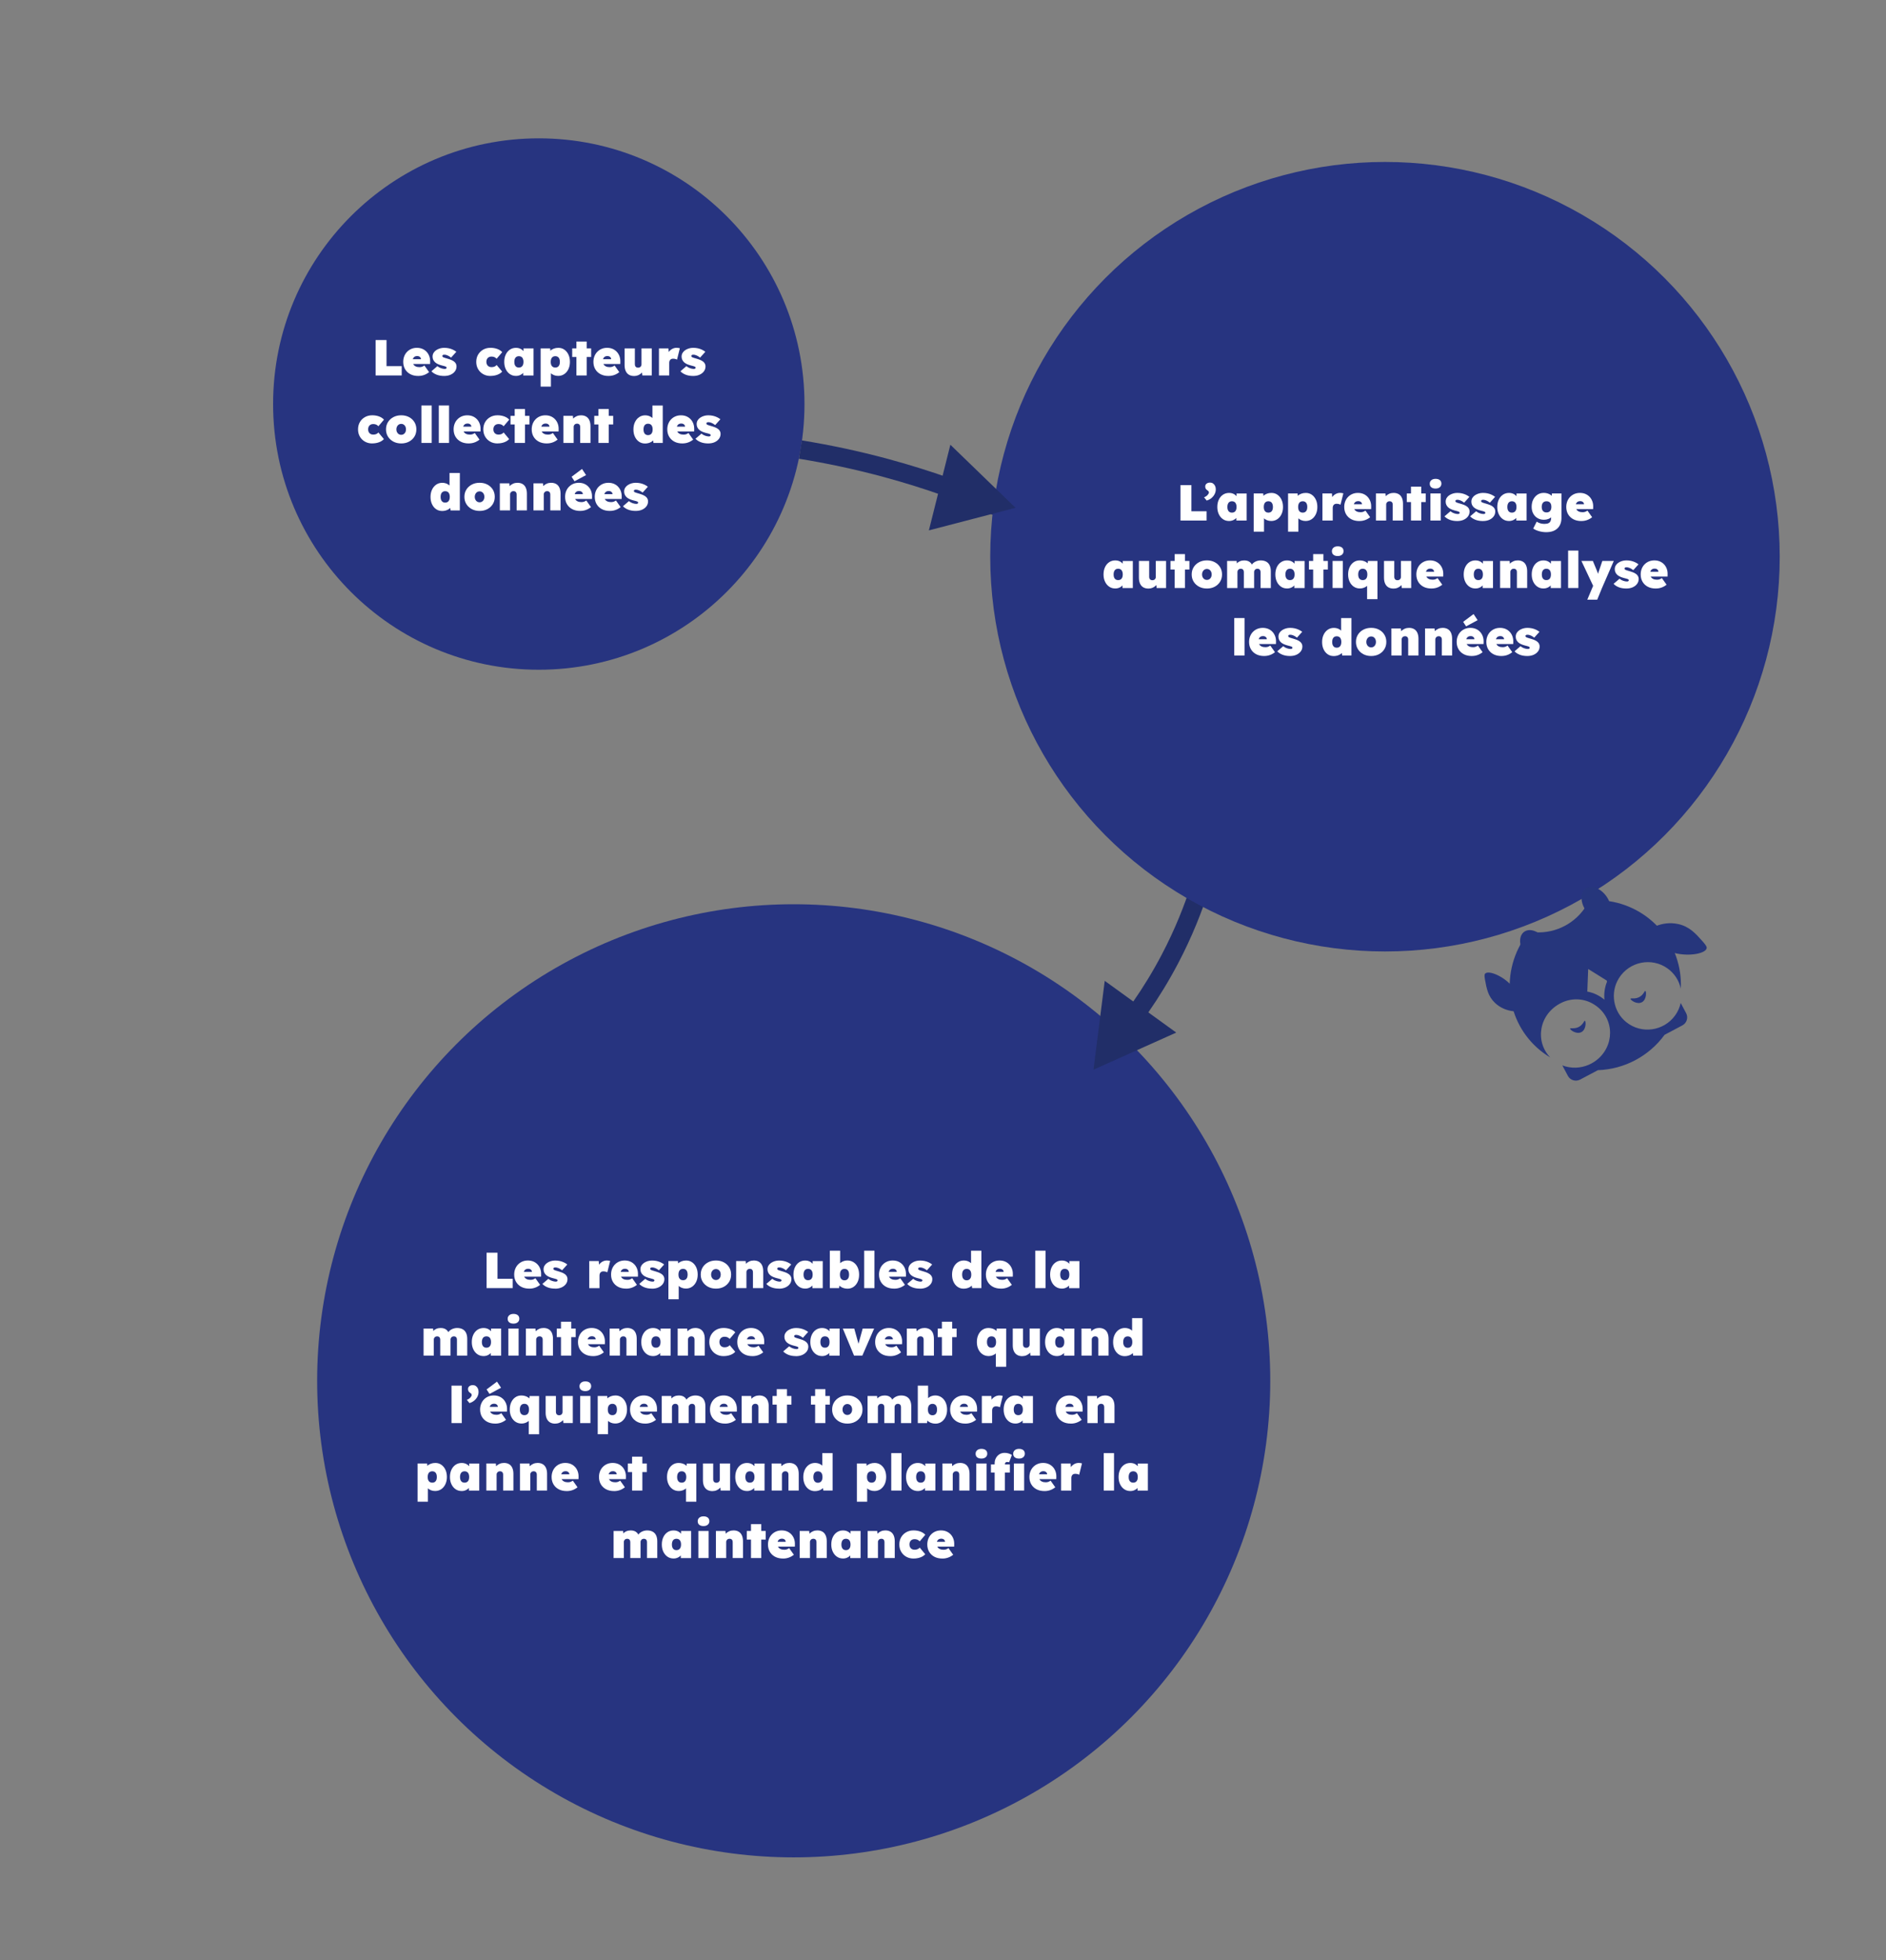 <svg xmlns="http://www.w3.org/2000/svg" id="Calque_1" viewBox="0 0 1118 1162"><rect x="0" y="0" width="1118" height="1162" fill="#808080" stroke="none"/><defs><style>      .cls-1 {        fill: none;        stroke: #212e68;        stroke-miterlimit: 10;        stroke-width: 11px;      }      .cls-2 {        fill: #273480;      }      .cls-3 {        fill: #26367c;      }      .cls-4 {        fill: #fff;      }      .cls-5 {        fill: #212e68;      }    </style></defs><circle class="cls-2" cx="319.39" cy="239.5" r="157.5"></circle><path class="cls-1" d="M474.5,266.5c15.72,2.54,32.83,6.07,51,11,24.95,6.77,47.02,14.85,66,23"></path><path class="cls-1" d="M711.5,525.5c-4.06,12.69-9.79,27.37-18,43-11.02,20.98-23.3,37.56-34,50"></path><circle class="cls-2" cx="821" cy="330" r="234"></circle><circle class="cls-2" cx="470.5" cy="818.5" r="282.5"></circle><g><path class="cls-4" d="M222.65,222.56v-21h6.48v15.48h9v5.52h-15.48Z"></path><path class="cls-4" d="M248,222.86c-1.86,0-3.46-.36-4.8-1.08-1.34-.72-2.37-1.71-3.09-2.96-.72-1.25-1.08-2.69-1.08-4.31,0-1.2.2-2.31.6-3.33.4-1.02.96-1.9,1.69-2.65.73-.75,1.59-1.33,2.58-1.74.99-.41,2.08-.61,3.25-.61s2.25.21,3.23.61c.97.41,1.8.99,2.5,1.74s1.23,1.63,1.61,2.65c.37,1.02.53,2.13.49,3.33l-.03,1.26h-12.57l-.69-2.85h8.43l-.57.6v-.54c0-.38-.09-.71-.29-1.01-.19-.29-.46-.51-.79-.67-.34-.16-.74-.24-1.2-.24-.58,0-1.07.12-1.47.36-.4.24-.71.58-.92,1.02s-.31.97-.31,1.59c0,.72.15,1.35.46,1.89.31.54.77.96,1.38,1.26.61.3,1.37.45,2.26.45.6,0,1.12-.08,1.54-.23s.89-.39,1.37-.73l2.79,3.93c-.74.58-1.46,1.03-2.17,1.35-.71.32-1.41.55-2.1.69-.69.14-1.39.21-2.11.21Z"></path><path class="cls-4" d="M263.3,222.86c-1.74,0-3.25-.27-4.54-.79s-2.29-1.19-3.02-2l3.54-3.03c.64.56,1.38.98,2.21,1.25s1.53.4,2.08.4c.2,0,.38-.01.53-.04.15-.03.27-.08.36-.15.09-.07.16-.15.21-.23.05-.08.07-.18.07-.3,0-.3-.16-.52-.48-.66-.18-.08-.48-.18-.88-.3-.41-.12-.95-.26-1.61-.42-.78-.2-1.5-.45-2.14-.75-.65-.3-1.21-.65-1.67-1.05-.48-.44-.86-.94-1.12-1.5-.27-.56-.41-1.19-.41-1.89,0-.82.19-1.55.57-2.19.38-.64.9-1.19,1.56-1.63.66-.45,1.4-.79,2.22-1.04.82-.24,1.66-.36,2.52-.36.98,0,1.89.1,2.75.28.85.19,1.65.46,2.4.81.75.35,1.44.77,2.06,1.25l-3.09,3.45c-.34-.28-.74-.55-1.19-.81-.45-.26-.92-.48-1.41-.65s-.94-.25-1.36-.25c-.22,0-.41.01-.56.04-.15.03-.28.08-.38.15-.1.07-.17.15-.22.24-.05.09-.08.2-.08.32,0,.16.05.31.15.45.1.14.26.26.48.36.18.08.48.19.92.33.43.14,1.07.33,1.91.57.9.26,1.69.56,2.38.9.69.34,1.25.74,1.67,1.2.28.32.5.68.66,1.08.16.4.24.83.24,1.29,0,1.1-.32,2.08-.95,2.93s-1.5,1.52-2.59,2.01c-1.1.49-2.36.73-3.78.73Z"></path><path class="cls-4" d="M290.75,222.86c-1.62,0-3.07-.36-4.33-1.08-1.27-.72-2.27-1.71-3-2.96-.73-1.25-1.1-2.69-1.1-4.31s.37-3.05,1.1-4.31c.73-1.25,1.73-2.23,3-2.95,1.27-.72,2.71-1.08,4.33-1.08,1.44,0,2.77.22,3.99.66,1.22.44,2.21,1.08,2.97,1.92l-3.3,3.9c-.22-.24-.48-.46-.78-.66-.3-.2-.64-.35-1.02-.46s-.82-.17-1.32-.17c-.6,0-1.12.13-1.58.39s-.79.62-1.04,1.09c-.24.47-.36,1.02-.36,1.64s.12,1.14.35,1.6c.23.47.57.85,1.02,1.12.45.28.99.42,1.61.42.5,0,.94-.05,1.32-.15s.72-.24,1.02-.44c.3-.19.56-.42.78-.68l3.27,3.93c-.74.82-1.72,1.45-2.94,1.89-1.22.44-2.55.66-3.99.66Z"></path><path class="cls-4" d="M305.84,222.83c-1.34,0-2.53-.35-3.57-1.06s-1.86-1.69-2.46-2.94-.9-2.69-.9-4.31.29-3.08.89-4.33c.59-1.25,1.41-2.23,2.46-2.94,1.05-.71,2.26-1.06,3.64-1.06.72,0,1.38.1,1.98.3.6.2,1.13.48,1.59.84.46.36.86.78,1.2,1.25.34.47.63.98.87,1.52l-1.23-.03v-3.54h5.97v16.05h-6.12v-3.93l1.35.12c-.2.58-.48,1.12-.83,1.62-.35.5-.76.93-1.25,1.29-.48.36-1.02.65-1.62.85-.6.21-1.26.31-1.98.31ZM307.58,217.88c.58,0,1.08-.13,1.49-.39s.72-.64.93-1.14c.21-.5.32-1.11.32-1.83s-.11-1.33-.32-1.84c-.21-.51-.52-.9-.93-1.16-.41-.26-.91-.39-1.49-.39s-1.07.13-1.47.39c-.4.26-.71.65-.92,1.16-.21.51-.31,1.12-.31,1.84s.1,1.33.31,1.83c.21.5.51.88.92,1.14s.89.39,1.47.39Z"></path><path class="cls-4" d="M320.48,229.16v-22.65h5.64l.33,3.54-1.23-.27c.14-.7.48-1.32,1.02-1.86s1.22-.96,2.05-1.27c.83-.31,1.73-.46,2.71-.46,1.32,0,2.5.35,3.53,1.06,1.03.71,1.84,1.69,2.43,2.94.59,1.25.88,2.7.88,4.33s-.3,3.06-.9,4.31c-.6,1.25-1.43,2.23-2.48,2.94s-2.25,1.06-3.61,1.06c-.9,0-1.75-.16-2.54-.48-.79-.32-1.46-.77-2-1.33-.54-.57-.9-1.23-1.08-1.96l1.35-.42v10.53h-6.12ZM329.18,217.88c.58,0,1.07-.13,1.47-.39.4-.26.71-.64.92-1.14.21-.5.32-1.11.32-1.83s-.11-1.33-.32-1.84c-.21-.51-.51-.9-.92-1.16-.4-.26-.89-.39-1.47-.39s-1.08.13-1.48.39c-.41.26-.72.65-.93,1.16-.21.51-.31,1.12-.31,1.84s.1,1.33.31,1.83c.21.5.52.88.93,1.14.41.26.9.39,1.48.39Z"></path><path class="cls-4" d="M339.2,211.61v-5.1h11.22v5.1h-11.22ZM341.69,222.56v-20.1h6.09v20.1h-6.09Z"></path><path class="cls-4" d="M360.74,222.86c-1.86,0-3.46-.36-4.8-1.08-1.34-.72-2.37-1.71-3.09-2.96-.72-1.25-1.08-2.69-1.08-4.31,0-1.2.2-2.31.6-3.33.4-1.02.96-1.9,1.7-2.65.73-.75,1.59-1.33,2.58-1.74.99-.41,2.07-.61,3.25-.61s2.25.21,3.22.61c.97.41,1.8.99,2.5,1.74s1.24,1.63,1.61,2.65c.37,1.02.53,2.13.5,3.33l-.03,1.26h-12.57l-.69-2.85h8.43l-.57.6v-.54c0-.38-.09-.71-.29-1.01-.19-.29-.46-.51-.79-.67-.34-.16-.74-.24-1.2-.24-.58,0-1.07.12-1.47.36-.4.24-.71.58-.92,1.02s-.31.97-.31,1.59c0,.72.15,1.35.46,1.89.31.54.77.96,1.38,1.26.61.3,1.37.45,2.26.45.6,0,1.12-.08,1.55-.23.43-.15.88-.39,1.36-.73l2.79,3.93c-.74.58-1.46,1.03-2.17,1.35-.71.32-1.41.55-2.1.69-.69.14-1.4.21-2.12.21Z"></path><path class="cls-4" d="M375.92,222.89c-1.22,0-2.25-.25-3.09-.75-.84-.5-1.48-1.23-1.92-2.21-.44-.97-.66-2.15-.66-3.52v-9.9h6.09v9.39c0,.44.08.81.23,1.11.15.3.36.53.64.69s.62.24,1.02.24c.3,0,.57-.04.83-.13.25-.09.46-.23.64-.41.18-.18.32-.38.42-.61.1-.23.15-.48.15-.73v-9.54h6.09v16.05h-5.58l-.36-3.24,1.14-.36c-.22.76-.61,1.44-1.16,2.02-.55.59-1.21,1.06-2,1.4s-1.61.51-2.49.51Z"></path><path class="cls-4" d="M390.62,222.56v-16.05h5.64l.36,5.34-1.35-.84c.26-.92.67-1.75,1.23-2.48.56-.73,1.23-1.31,2.02-1.73s1.63-.63,2.54-.63c.36,0,.7.03,1.02.07.32.05.63.12.93.2l-1.68,6.75c-.2-.14-.51-.27-.94-.39-.43-.12-.9-.18-1.4-.18-.36,0-.68.06-.97.17-.29.11-.53.28-.72.5-.19.22-.34.48-.44.78-.1.3-.15.65-.15,1.05v7.44h-6.09Z"></path><path class="cls-4" d="M410.9,222.86c-1.74,0-3.25-.27-4.54-.79s-2.29-1.19-3.01-2l3.54-3.03c.64.56,1.38.98,2.21,1.25.83.27,1.52.4,2.08.4.2,0,.38-.01.52-.04.15-.03.27-.08.36-.15.09-.07.16-.15.21-.23.05-.08.08-.18.08-.3,0-.3-.16-.52-.48-.66-.18-.08-.48-.18-.88-.3-.41-.12-.95-.26-1.61-.42-.78-.2-1.5-.45-2.14-.75-.65-.3-1.21-.65-1.67-1.05-.48-.44-.86-.94-1.12-1.5-.27-.56-.41-1.19-.41-1.89,0-.82.19-1.55.57-2.19.38-.64.9-1.19,1.56-1.63.66-.45,1.4-.79,2.22-1.04.82-.24,1.66-.36,2.52-.36.98,0,1.89.1,2.75.28.85.19,1.65.46,2.4.81.75.35,1.43.77,2.05,1.25l-3.09,3.45c-.34-.28-.74-.55-1.19-.81-.45-.26-.92-.48-1.41-.65-.49-.17-.95-.25-1.37-.25-.22,0-.41.01-.56.04-.15.03-.27.08-.38.15-.1.07-.17.15-.22.24-.05.09-.08.2-.08.32,0,.16.05.31.15.45.1.14.26.26.48.36.18.08.49.19.92.33.43.14,1.07.33,1.91.57.9.26,1.7.56,2.38.9.69.34,1.25.74,1.67,1.2.28.32.5.68.66,1.08.16.4.24.83.24,1.29,0,1.1-.32,2.08-.95,2.93s-1.5,1.52-2.59,2.01c-1.1.49-2.36.73-3.78.73Z"></path><path class="cls-4" d="M220.66,262.86c-1.62,0-3.07-.36-4.33-1.08-1.27-.72-2.27-1.71-3-2.96-.73-1.25-1.09-2.69-1.09-4.31s.36-3.05,1.09-4.31c.73-1.25,1.73-2.23,3-2.95,1.27-.72,2.71-1.08,4.33-1.08,1.44,0,2.77.22,3.99.66,1.22.44,2.21,1.08,2.97,1.92l-3.3,3.9c-.22-.24-.48-.46-.78-.66-.3-.2-.64-.35-1.02-.46s-.82-.17-1.32-.17c-.6,0-1.12.13-1.58.39-.45.26-.79.62-1.04,1.09-.24.47-.36,1.02-.36,1.64s.11,1.14.34,1.6c.23.47.57.85,1.02,1.12.45.28.98.42,1.6.42.5,0,.94-.05,1.32-.15s.72-.24,1.02-.44c.3-.19.56-.42.78-.68l3.27,3.93c-.74.82-1.72,1.45-2.94,1.89-1.22.44-2.55.66-3.99.66Z"></path><path class="cls-4" d="M237.85,262.86c-1.74,0-3.29-.36-4.65-1.08-1.36-.72-2.43-1.71-3.21-2.96s-1.17-2.69-1.17-4.31.39-3.05,1.17-4.31c.78-1.25,1.85-2.23,3.21-2.95,1.36-.72,2.91-1.08,4.65-1.08s3.28.36,4.63,1.08c1.35.72,2.41,1.71,3.18,2.95.77,1.25,1.16,2.69,1.16,4.31s-.39,3.06-1.16,4.31c-.77,1.25-1.83,2.23-3.18,2.96-1.35.72-2.9,1.08-4.63,1.08ZM237.85,257.76c.54,0,1.02-.14,1.45-.42.43-.28.77-.66,1.01-1.15.24-.49.36-1.04.36-1.67s-.12-1.2-.36-1.69c-.24-.49-.58-.88-1.01-1.16-.43-.28-.91-.42-1.45-.42s-1.06.14-1.49.42c-.43.28-.77.67-1.02,1.16-.25.49-.38,1.06-.38,1.69s.12,1.18.38,1.67c.25.49.59.88,1.02,1.15.43.28.92.42,1.49.42Z"></path><path class="cls-4" d="M249.82,262.56v-22.2h6.09v22.2h-6.09Z"></path><path class="cls-4" d="M260.11,262.56v-22.2h6.09v22.2h-6.09Z"></path><path class="cls-4" d="M277.87,262.86c-1.86,0-3.46-.36-4.8-1.08-1.34-.72-2.37-1.71-3.09-2.96-.72-1.25-1.08-2.69-1.08-4.31,0-1.2.2-2.31.6-3.33s.96-1.9,1.7-2.65c.73-.75,1.59-1.33,2.58-1.74.99-.41,2.07-.61,3.25-.61s2.25.21,3.22.61c.97.41,1.8.99,2.5,1.74s1.24,1.63,1.61,2.65.54,2.13.5,3.33l-.03,1.26h-12.57l-.69-2.85h8.43l-.57.6v-.54c0-.38-.1-.71-.29-1.01-.19-.29-.46-.51-.79-.67-.34-.16-.74-.24-1.2-.24-.58,0-1.07.12-1.47.36-.4.24-.71.58-.92,1.02s-.32.97-.32,1.59c0,.72.15,1.35.46,1.89.31.54.77.96,1.38,1.26.61.3,1.37.45,2.27.45.6,0,1.11-.08,1.54-.23.43-.15.88-.39,1.37-.73l2.79,3.93c-.74.58-1.46,1.03-2.17,1.35-.71.32-1.41.55-2.1.69-.69.14-1.4.21-2.12.21Z"></path><path class="cls-4" d="M294.91,262.86c-1.62,0-3.07-.36-4.33-1.08-1.27-.72-2.27-1.71-3-2.96-.73-1.25-1.09-2.69-1.09-4.31s.36-3.05,1.09-4.31c.73-1.25,1.73-2.23,3-2.95,1.27-.72,2.71-1.08,4.33-1.08,1.44,0,2.77.22,3.99.66,1.22.44,2.21,1.08,2.97,1.92l-3.3,3.9c-.22-.24-.48-.46-.78-.66-.3-.2-.64-.35-1.02-.46s-.82-.17-1.32-.17c-.6,0-1.12.13-1.58.39-.45.26-.79.62-1.04,1.09-.24.47-.36,1.02-.36,1.64s.11,1.14.34,1.6c.23.47.57.85,1.02,1.12.45.28.98.42,1.6.42.5,0,.94-.05,1.32-.15s.72-.24,1.02-.44c.3-.19.56-.42.78-.68l3.27,3.93c-.74.82-1.72,1.45-2.94,1.89-1.22.44-2.55.66-3.99.66Z"></path><path class="cls-4" d="M302.62,251.61v-5.1h11.22v5.1h-11.22ZM305.11,262.56v-20.1h6.09v20.1h-6.09Z"></path><path class="cls-4" d="M324.16,262.86c-1.86,0-3.46-.36-4.8-1.08-1.34-.72-2.37-1.71-3.09-2.96-.72-1.25-1.08-2.69-1.08-4.31,0-1.2.2-2.31.6-3.33.4-1.02.96-1.9,1.7-2.65.73-.75,1.59-1.33,2.58-1.74.99-.41,2.07-.61,3.25-.61s2.25.21,3.22.61c.97.41,1.8.99,2.5,1.74s1.24,1.63,1.61,2.65c.37,1.02.53,2.13.5,3.33l-.03,1.26h-12.57l-.69-2.85h8.43l-.57.6v-.54c0-.38-.09-.71-.29-1.01-.19-.29-.46-.51-.79-.67-.34-.16-.74-.24-1.2-.24-.58,0-1.07.12-1.47.36-.4.24-.71.58-.92,1.02s-.31.97-.31,1.59c0,.72.15,1.35.46,1.89.31.54.77.96,1.38,1.26.61.3,1.37.45,2.26.45.6,0,1.12-.08,1.55-.23.43-.15.88-.39,1.36-.73l2.79,3.93c-.74.58-1.46,1.03-2.17,1.35-.71.32-1.41.55-2.1.69-.69.14-1.4.21-2.12.21Z"></path><path class="cls-4" d="M333.97,262.56v-16.05h5.64l.3,3.24-1.29.36c.22-.76.62-1.43,1.18-2.02.57-.59,1.25-1.05,2.06-1.4.8-.34,1.65-.51,2.55-.51,1.2,0,2.22.25,3.06.75.84.5,1.47,1.23,1.91,2.21.43.97.65,2.15.65,3.52v9.9h-6.09v-9.39c0-.44-.07-.81-.21-1.11s-.35-.53-.63-.69c-.28-.16-.61-.24-.99-.24-.3,0-.58.05-.83.14-.25.09-.46.23-.65.4-.18.18-.32.38-.42.6-.1.22-.15.47-.15.75v9.54h-6.09Z"></path><path class="cls-4" d="M352.27,251.61v-5.1h11.22v5.1h-11.22ZM354.76,262.56v-20.1h6.09v20.1h-6.09Z"></path><path class="cls-4" d="M382.33,262.89c-1.32,0-2.5-.35-3.53-1.06s-1.84-1.69-2.43-2.94-.88-2.69-.88-4.33.3-3.06.9-4.32c.6-1.26,1.42-2.25,2.48-2.97,1.05-.72,2.25-1.08,3.61-1.08.68,0,1.33.1,1.95.28.62.19,1.18.46,1.68.81.5.35.93.76,1.28,1.23.35.47.58.98.71,1.52l-1.35.42v-10.08h6.12v22.2h-5.49l-.48-3.54,1.23.27c-.1.52-.32,1-.66,1.44-.34.44-.76.82-1.28,1.14-.51.32-1.09.57-1.75.75s-1.36.27-2.1.27ZM384.16,257.94c.58,0,1.07-.13,1.48-.4s.72-.65.93-1.16c.21-.5.31-1.11.31-1.83s-.1-1.34-.31-1.85c-.21-.51-.52-.9-.93-1.15s-.91-.39-1.48-.39-1.07.13-1.47.39-.71.64-.92,1.15c-.21.51-.31,1.12-.31,1.85s.1,1.33.31,1.83c.21.5.51.89.92,1.16s.89.4,1.47.4Z"></path><path class="cls-4" d="M404.53,262.86c-1.86,0-3.46-.36-4.8-1.08-1.34-.72-2.37-1.71-3.09-2.96-.72-1.25-1.08-2.69-1.08-4.31,0-1.2.2-2.31.6-3.33.4-1.02.96-1.9,1.7-2.65.73-.75,1.59-1.33,2.58-1.74.99-.41,2.07-.61,3.25-.61s2.25.21,3.22.61c.97.41,1.8.99,2.5,1.74s1.24,1.63,1.61,2.65c.37,1.02.53,2.13.5,3.33l-.03,1.26h-12.57l-.69-2.85h8.43l-.57.6v-.54c0-.38-.09-.71-.29-1.01-.19-.29-.46-.51-.79-.67-.34-.16-.74-.24-1.2-.24-.58,0-1.07.12-1.47.36-.4.24-.71.58-.92,1.02s-.31.97-.31,1.59c0,.72.15,1.35.46,1.89.31.54.77.96,1.38,1.26.61.3,1.37.45,2.26.45.6,0,1.12-.08,1.55-.23.43-.15.88-.39,1.36-.73l2.79,3.93c-.74.58-1.46,1.03-2.17,1.35-.71.32-1.41.55-2.1.69-.69.14-1.4.21-2.12.21Z"></path><path class="cls-4" d="M419.83,262.86c-1.74,0-3.25-.27-4.54-.79s-2.29-1.19-3.01-2l3.54-3.03c.64.56,1.38.98,2.21,1.25.83.27,1.52.4,2.08.4.2,0,.38-.01.52-.04.15-.03.27-.08.36-.15.09-.07.16-.15.21-.23.05-.08.08-.18.08-.3,0-.3-.16-.52-.48-.66-.18-.08-.48-.18-.88-.3-.41-.12-.95-.26-1.61-.42-.78-.2-1.5-.45-2.14-.75-.65-.3-1.21-.65-1.67-1.05-.48-.44-.86-.94-1.12-1.5-.27-.56-.41-1.19-.41-1.89,0-.82.19-1.55.57-2.19.38-.64.9-1.19,1.56-1.63.66-.45,1.4-.79,2.22-1.04.82-.24,1.66-.36,2.52-.36.98,0,1.89.1,2.75.28.85.19,1.65.46,2.4.81.75.35,1.43.77,2.05,1.25l-3.09,3.45c-.34-.28-.74-.55-1.19-.81-.45-.26-.92-.48-1.41-.65-.49-.17-.95-.25-1.37-.25-.22,0-.41.01-.56.04-.15.03-.27.08-.38.15-.1.07-.17.15-.22.24-.05.09-.08.2-.08.32,0,.16.05.31.15.45.1.14.26.26.48.36.18.08.49.19.92.33.43.14,1.07.33,1.91.57.9.26,1.7.56,2.38.9.69.34,1.25.74,1.67,1.2.28.32.5.68.66,1.08.16.4.24.83.24,1.29,0,1.1-.32,2.08-.95,2.93s-1.5,1.52-2.59,2.01c-1.1.49-2.36.73-3.78.73Z"></path><path class="cls-4" d="M262.06,302.89c-1.32,0-2.5-.35-3.53-1.06-1.03-.71-1.84-1.69-2.43-2.94-.59-1.25-.89-2.69-.89-4.33s.3-3.06.9-4.32c.6-1.26,1.42-2.25,2.47-2.97,1.05-.72,2.25-1.08,3.62-1.08.68,0,1.33.1,1.95.28.62.19,1.18.46,1.68.81.5.35.92.76,1.28,1.23.35.47.58.98.71,1.52l-1.35.42v-10.08h6.12v22.2h-5.49l-.48-3.54,1.23.27c-.1.52-.32,1-.66,1.44-.34.44-.77.82-1.28,1.14-.51.32-1.09.57-1.75.75s-1.36.27-2.1.27ZM263.89,297.94c.58,0,1.08-.13,1.49-.4s.72-.65.93-1.16c.21-.5.32-1.11.32-1.83s-.11-1.34-.32-1.85c-.21-.51-.52-.9-.93-1.15s-.91-.39-1.49-.39-1.07.13-1.47.39-.71.64-.92,1.15c-.21.51-.31,1.12-.31,1.85s.1,1.33.31,1.83c.21.5.51.89.92,1.16s.89.4,1.47.4Z"></path><path class="cls-4" d="M284.32,302.86c-1.74,0-3.29-.36-4.65-1.08-1.36-.72-2.43-1.71-3.21-2.96s-1.17-2.69-1.17-4.31.39-3.05,1.17-4.31c.78-1.25,1.85-2.23,3.21-2.95,1.36-.72,2.91-1.08,4.65-1.08s3.28.36,4.63,1.08c1.35.72,2.41,1.71,3.18,2.95.77,1.25,1.16,2.69,1.16,4.31s-.39,3.06-1.16,4.31c-.77,1.25-1.83,2.23-3.18,2.96-1.35.72-2.9,1.08-4.63,1.08ZM284.32,297.76c.54,0,1.02-.14,1.45-.42.43-.28.77-.66,1.01-1.15.24-.49.36-1.04.36-1.67s-.12-1.2-.36-1.69c-.24-.49-.58-.88-1.01-1.16-.43-.28-.91-.42-1.45-.42s-1.06.14-1.49.42c-.43.28-.77.67-1.02,1.16-.25.49-.38,1.06-.38,1.69s.12,1.18.38,1.67c.25.49.59.88,1.02,1.15.43.28.92.42,1.49.42Z"></path><path class="cls-4" d="M296.29,302.56v-16.05h5.64l.3,3.24-1.29.36c.22-.76.62-1.43,1.19-2.02.57-.59,1.25-1.05,2.05-1.4.8-.34,1.65-.51,2.55-.51,1.2,0,2.22.25,3.06.75.84.5,1.47,1.23,1.9,2.21.43.97.65,2.15.65,3.52v9.9h-6.09v-9.39c0-.44-.07-.81-.21-1.11-.14-.3-.35-.53-.63-.69-.28-.16-.61-.24-.99-.24-.3,0-.58.05-.83.14s-.46.23-.65.4c-.18.18-.32.38-.42.6-.1.22-.15.47-.15.75v9.54h-6.09Z"></path><path class="cls-4" d="M316.24,302.56v-16.05h5.64l.3,3.24-1.29.36c.22-.76.62-1.43,1.18-2.02.57-.59,1.26-1.05,2.06-1.4.8-.34,1.65-.51,2.55-.51,1.2,0,2.22.25,3.06.75s1.47,1.23,1.9,2.21.65,2.15.65,3.52v9.9h-6.09v-9.39c0-.44-.07-.81-.21-1.11-.14-.3-.35-.53-.63-.69-.28-.16-.61-.24-.99-.24-.3,0-.58.05-.83.14s-.46.23-.64.4c-.18.18-.32.38-.42.6-.1.22-.15.47-.15.75v9.54h-6.09Z"></path><path class="cls-4" d="M343.96,302.86c-1.86,0-3.46-.36-4.8-1.08-1.34-.72-2.37-1.71-3.09-2.96-.72-1.25-1.08-2.69-1.08-4.31,0-1.2.2-2.31.6-3.33.4-1.02.96-1.9,1.7-2.65.73-.75,1.59-1.33,2.58-1.74.99-.41,2.07-.61,3.25-.61s2.25.21,3.22.61c.97.41,1.8.99,2.5,1.74s1.24,1.63,1.61,2.65c.37,1.02.53,2.13.5,3.33l-.03,1.26h-12.57l-.69-2.85h8.43l-.57.6v-.54c0-.38-.09-.71-.29-1.01-.19-.29-.46-.51-.79-.67-.34-.16-.74-.24-1.2-.24-.58,0-1.07.12-1.47.36-.4.24-.71.58-.92,1.02s-.31.97-.31,1.59c0,.72.15,1.35.46,1.89.31.54.77.96,1.38,1.26.61.3,1.37.45,2.26.45.6,0,1.12-.08,1.55-.23.43-.15.88-.39,1.36-.73l2.79,3.93c-.74.58-1.46,1.03-2.17,1.35-.71.32-1.41.55-2.1.69-.69.14-1.4.21-2.12.21ZM340.57,285.28l-1.74-2.67,6.18-4.62,2.4,3.63-6.84,3.66Z"></path><path class="cls-4" d="M361.54,302.86c-1.86,0-3.46-.36-4.8-1.08-1.34-.72-2.37-1.71-3.09-2.96-.72-1.25-1.08-2.69-1.08-4.31,0-1.2.2-2.31.6-3.33.4-1.02.96-1.9,1.7-2.65.73-.75,1.59-1.33,2.58-1.74.99-.41,2.07-.61,3.25-.61s2.25.21,3.22.61c.97.41,1.8.99,2.5,1.74s1.24,1.63,1.61,2.65c.37,1.02.53,2.13.5,3.33l-.03,1.26h-12.57l-.69-2.85h8.43l-.57.6v-.54c0-.38-.09-.71-.29-1.01-.19-.29-.46-.51-.79-.67-.34-.16-.74-.24-1.2-.24-.58,0-1.07.12-1.47.36-.4.24-.71.58-.92,1.02s-.31.97-.31,1.59c0,.72.15,1.35.46,1.89.31.54.77.96,1.38,1.26.61.3,1.37.45,2.26.45.6,0,1.12-.08,1.55-.23.43-.15.88-.39,1.36-.73l2.79,3.93c-.74.58-1.46,1.03-2.17,1.35-.71.32-1.41.55-2.1.69-.69.14-1.4.21-2.12.21Z"></path><path class="cls-4" d="M376.84,302.86c-1.74,0-3.25-.27-4.54-.79s-2.29-1.19-3.01-2l3.54-3.03c.64.56,1.38.98,2.21,1.25.83.27,1.52.4,2.08.4.2,0,.38-.01.52-.04.15-.03.27-.08.36-.15.09-.07.16-.15.21-.23.05-.08.08-.18.08-.3,0-.3-.16-.52-.48-.66-.18-.08-.48-.18-.88-.3-.41-.12-.95-.26-1.61-.42-.78-.2-1.5-.45-2.14-.75-.65-.3-1.21-.65-1.67-1.05-.48-.44-.86-.94-1.12-1.5-.27-.56-.41-1.19-.41-1.89,0-.82.19-1.55.57-2.19.38-.64.9-1.19,1.56-1.63.66-.45,1.4-.79,2.22-1.04.82-.24,1.66-.36,2.52-.36.98,0,1.89.1,2.75.28.85.19,1.65.46,2.4.81.75.35,1.43.77,2.05,1.25l-3.09,3.45c-.34-.28-.74-.55-1.19-.81-.45-.26-.92-.48-1.41-.65-.49-.17-.95-.25-1.37-.25-.22,0-.41.01-.56.04-.15.03-.27.08-.38.15-.1.07-.17.15-.22.24-.05.09-.08.2-.08.32,0,.16.05.31.15.45.1.14.26.26.48.36.18.08.49.19.92.33.43.14,1.07.33,1.91.57.9.26,1.7.56,2.38.9.69.34,1.25.74,1.67,1.2.28.32.5.68.66,1.08.16.4.24.83.24,1.29,0,1.1-.32,2.08-.95,2.93s-1.5,1.52-2.59,2.01c-1.1.49-2.36.73-3.78.73Z"></path></g><g><path class="cls-4" d="M699.77,308.56v-21h6.48v15.48h9v5.52h-15.48Z"></path><path class="cls-4" d="M715.31,296.71l-1.56-1.92c.88-.34,1.58-.8,2.1-1.38.52-.58.78-1.07.78-1.47,0-.18-.04-.38-.13-.58s-.33-.42-.71-.65c-.5-.32-.85-.66-1.05-1.03s-.3-.8-.3-1.28c0-.72.27-1.29.81-1.71s1.23-.63,2.07-.63c.64,0,1.21.17,1.72.51.51.34.92.82,1.22,1.43.3.61.45,1.32.45,2.11,0,.72-.13,1.43-.39,2.12-.26.69-.64,1.33-1.12,1.94-.49.6-1.07,1.12-1.73,1.56s-1.38.77-2.16.99Z"></path><path class="cls-4" d="M728.54,308.83c-1.34,0-2.53-.35-3.57-1.06-1.04-.71-1.86-1.69-2.46-2.94-.6-1.25-.9-2.69-.9-4.31s.29-3.08.89-4.33c.59-1.25,1.41-2.23,2.46-2.94,1.05-.71,2.27-1.06,3.65-1.06.72,0,1.38.1,1.98.3.6.2,1.13.48,1.59.84.46.36.86.78,1.2,1.25.34.47.63.98.87,1.52l-1.23-.03v-3.54h5.97v16.05h-6.12v-3.93l1.35.12c-.2.58-.48,1.12-.83,1.62-.35.5-.76.93-1.24,1.29s-1.02.65-1.62.85-1.26.31-1.98.31ZM730.28,303.88c.58,0,1.08-.13,1.49-.39s.72-.64.93-1.14c.21-.5.31-1.11.31-1.83s-.1-1.33-.31-1.84c-.21-.51-.52-.9-.93-1.16-.41-.26-.91-.39-1.49-.39s-1.07.13-1.47.39c-.4.26-.71.65-.92,1.16-.21.51-.32,1.12-.32,1.84s.11,1.33.32,1.83c.21.5.51.88.92,1.14s.89.39,1.47.39Z"></path><path class="cls-4" d="M743.18,315.16v-22.65h5.64l.33,3.54-1.23-.27c.14-.7.48-1.32,1.02-1.86.54-.54,1.23-.96,2.06-1.27.83-.31,1.74-.46,2.71-.46,1.32,0,2.5.35,3.52,1.06,1.03.71,1.84,1.69,2.43,2.94.59,1.25.89,2.7.89,4.33s-.3,3.06-.9,4.31-1.43,2.23-2.47,2.94c-1.05.71-2.26,1.06-3.62,1.06-.9,0-1.75-.16-2.54-.48-.79-.32-1.46-.77-2-1.33-.54-.57-.9-1.23-1.08-1.96l1.35-.42v10.53h-6.12ZM751.88,303.88c.58,0,1.07-.13,1.47-.39s.71-.64.92-1.14c.21-.5.31-1.11.31-1.83s-.11-1.33-.31-1.84c-.21-.51-.52-.9-.92-1.16-.4-.26-.89-.39-1.47-.39s-1.08.13-1.49.39c-.41.26-.72.65-.93,1.16-.21.51-.31,1.12-.31,1.84s.1,1.33.31,1.83c.21.5.52.88.93,1.14s.91.39,1.49.39Z"></path><path class="cls-4" d="M763.55,315.16v-22.65h5.64l.33,3.54-1.23-.27c.14-.7.48-1.32,1.02-1.86s1.23-.96,2.06-1.27c.83-.31,1.73-.46,2.71-.46,1.32,0,2.49.35,3.52,1.06s1.84,1.69,2.43,2.94c.59,1.25.88,2.7.88,4.33s-.3,3.06-.9,4.31-1.42,2.23-2.47,2.94c-1.05.71-2.26,1.06-3.62,1.06-.9,0-1.75-.16-2.54-.48s-1.46-.77-1.99-1.33c-.54-.57-.9-1.23-1.08-1.96l1.35-.42v10.53h-6.12ZM772.25,303.88c.58,0,1.07-.13,1.47-.39.4-.26.71-.64.92-1.14.21-.5.31-1.11.31-1.83s-.1-1.33-.31-1.84c-.21-.51-.52-.9-.92-1.16-.4-.26-.89-.39-1.47-.39s-1.08.13-1.49.39c-.41.26-.72.65-.93,1.16-.21.51-.31,1.12-.31,1.84s.11,1.33.31,1.83c.21.5.52.88.93,1.14.41.26.91.39,1.49.39Z"></path><path class="cls-4" d="M783.92,308.56v-16.05h5.64l.36,5.34-1.35-.84c.26-.92.67-1.75,1.23-2.48.56-.73,1.24-1.31,2.03-1.73s1.63-.63,2.54-.63c.36,0,.7.03,1.02.07.32.05.63.12.93.2l-1.68,6.75c-.2-.14-.51-.27-.94-.39-.43-.12-.9-.18-1.4-.18-.36,0-.69.06-.97.17-.29.11-.53.28-.72.5-.19.22-.33.48-.43.78-.1.3-.15.65-.15,1.05v7.44h-6.09Z"></path><path class="cls-4" d="M805.82,308.86c-1.86,0-3.46-.36-4.8-1.08-1.34-.72-2.37-1.71-3.09-2.96s-1.08-2.69-1.08-4.31c0-1.2.2-2.31.6-3.33s.96-1.9,1.7-2.65,1.59-1.33,2.58-1.74c.99-.41,2.07-.61,3.25-.61s2.25.21,3.23.61c.97.41,1.8.99,2.5,1.74.7.75,1.24,1.63,1.61,2.65s.54,2.13.5,3.33l-.03,1.26h-12.57l-.69-2.85h8.43l-.57.6v-.54c0-.38-.09-.71-.29-1.01-.19-.29-.46-.51-.79-.67-.34-.16-.74-.24-1.2-.24-.58,0-1.07.12-1.47.36-.4.24-.71.58-.92,1.02s-.31.97-.31,1.59c0,.72.15,1.35.46,1.89.31.54.77.96,1.38,1.26.61.3,1.37.45,2.27.45.6,0,1.12-.08,1.54-.23s.88-.39,1.37-.73l2.79,3.93c-.74.58-1.46,1.03-2.17,1.35-.71.32-1.41.55-2.1.69s-1.4.21-2.11.21Z"></path><path class="cls-4" d="M815.63,308.56v-16.05h5.64l.3,3.24-1.29.36c.22-.76.62-1.43,1.19-2.02.57-.59,1.25-1.05,2.05-1.4.8-.34,1.65-.51,2.55-.51,1.2,0,2.22.25,3.06.75.84.5,1.47,1.23,1.91,2.21.43.97.64,2.15.64,3.52v9.9h-6.09v-9.39c0-.44-.07-.81-.21-1.11s-.35-.53-.63-.69c-.28-.16-.61-.24-.99-.24-.3,0-.58.05-.83.14s-.46.23-.65.4c-.18.18-.32.38-.42.6-.1.22-.15.47-.15.75v9.54h-6.09Z"></path><path class="cls-4" d="M833.93,297.61v-5.1h11.22v5.1h-11.22ZM836.42,308.56v-20.1h6.09v20.1h-6.09Z"></path><path class="cls-4" d="M851,289.6c-1.08,0-1.93-.25-2.54-.75-.61-.5-.92-1.21-.92-2.13,0-.84.31-1.53.93-2.07.62-.54,1.46-.81,2.52-.81s1.92.25,2.54.75c.61.5.91,1.21.91,2.13,0,.84-.31,1.53-.93,2.07-.62.54-1.46.81-2.52.81ZM847.94,308.56v-16.05h6.09v16.05h-6.09Z"></path><path class="cls-4" d="M863.84,308.86c-1.74,0-3.26-.27-4.54-.79-1.29-.53-2.29-1.19-3.02-2l3.54-3.03c.64.56,1.38.98,2.21,1.25.83.27,1.52.4,2.08.4.2,0,.38-.01.53-.04.15-.03.27-.08.36-.15.09-.07.16-.15.21-.23.05-.08.07-.18.07-.3,0-.3-.16-.52-.48-.66-.18-.08-.47-.18-.88-.3-.41-.12-.95-.26-1.61-.42-.78-.2-1.49-.45-2.14-.75-.65-.3-1.21-.65-1.66-1.05-.48-.44-.86-.94-1.12-1.5-.27-.56-.41-1.19-.41-1.89,0-.82.19-1.55.57-2.19.38-.64.9-1.19,1.56-1.63.66-.45,1.4-.79,2.22-1.04.82-.24,1.66-.36,2.52-.36.98,0,1.89.1,2.74.28.85.19,1.65.46,2.4.81.75.35,1.44.77,2.05,1.25l-3.09,3.45c-.34-.28-.73-.55-1.19-.81-.45-.26-.92-.48-1.41-.65-.49-.17-.95-.25-1.37-.25-.22,0-.41.01-.56.04-.15.03-.27.08-.38.15-.1.07-.17.15-.22.24-.05.09-.07.2-.07.32,0,.16.05.31.15.45.1.14.26.26.48.36.18.08.49.19.92.33.43.14,1.06.33,1.9.57.9.26,1.7.56,2.38.9.69.34,1.25.74,1.67,1.2.28.32.5.68.66,1.08.16.4.24.83.24,1.29,0,1.1-.32,2.08-.95,2.93-.63.85-1.5,1.52-2.6,2.01s-2.36.73-3.78.73Z"></path><path class="cls-4" d="M879.05,308.86c-1.74,0-3.25-.27-4.54-.79-1.29-.53-2.29-1.19-3.01-2l3.54-3.03c.64.56,1.38.98,2.21,1.25s1.53.4,2.09.4c.2,0,.38-.01.52-.04.15-.03.27-.08.36-.15.09-.07.16-.15.21-.23.05-.08.08-.18.08-.3,0-.3-.16-.52-.48-.66-.18-.08-.48-.18-.88-.3-.41-.12-.95-.26-1.61-.42-.78-.2-1.5-.45-2.14-.75-.65-.3-1.21-.65-1.67-1.05-.48-.44-.86-.94-1.12-1.5-.27-.56-.4-1.19-.4-1.89,0-.82.19-1.55.57-2.19.38-.64.9-1.19,1.56-1.63.66-.45,1.4-.79,2.22-1.04.82-.24,1.66-.36,2.52-.36.98,0,1.89.1,2.75.28.85.19,1.65.46,2.4.81.75.35,1.43.77,2.05,1.25l-3.09,3.45c-.34-.28-.74-.55-1.19-.81-.45-.26-.92-.48-1.41-.65s-.95-.25-1.37-.25c-.22,0-.4.01-.55.04-.15.03-.28.08-.38.15-.1.07-.18.15-.22.24-.05.09-.08.2-.08.32,0,.16.05.31.15.45.1.14.26.26.48.36.18.08.48.19.91.33.43.14,1.07.33,1.91.57.9.26,1.7.56,2.38.9.69.34,1.24.74,1.66,1.2.28.32.5.68.66,1.08.16.4.24.83.24,1.29,0,1.1-.31,2.08-.95,2.93-.63.85-1.49,1.52-2.59,2.01-1.1.49-2.36.73-3.78.73Z"></path><path class="cls-4" d="M894.5,308.83c-1.34,0-2.53-.35-3.57-1.06-1.04-.71-1.86-1.69-2.46-2.94-.6-1.25-.9-2.69-.9-4.31s.29-3.08.88-4.33c.59-1.25,1.41-2.23,2.46-2.94,1.05-.71,2.27-1.06,3.64-1.06.72,0,1.38.1,1.98.3.6.2,1.13.48,1.59.84.46.36.86.78,1.2,1.25.34.47.63.98.87,1.52l-1.23-.03v-3.54h5.97v16.05h-6.12v-3.93l1.35.12c-.2.58-.48,1.12-.83,1.62-.35.5-.76.93-1.24,1.29s-1.02.65-1.62.85c-.6.21-1.26.31-1.98.31ZM896.24,303.88c.58,0,1.07-.13,1.48-.39s.72-.64.93-1.14c.21-.5.31-1.11.31-1.83s-.1-1.33-.31-1.84c-.21-.51-.52-.9-.93-1.16-.41-.26-.91-.39-1.48-.39s-1.07.13-1.47.39c-.4.26-.71.65-.92,1.16-.21.51-.31,1.12-.31,1.84s.11,1.33.31,1.83c.21.5.52.88.92,1.14s.89.39,1.47.39Z"></path><path class="cls-4" d="M916.61,315.46c-1.44,0-2.87-.2-4.28-.6s-2.56-.92-3.46-1.56l2.07-4.08c.44.28.9.52,1.38.72.48.2.98.35,1.52.45.53.1,1.09.15,1.7.15.94,0,1.7-.12,2.28-.38.58-.25,1.01-.65,1.28-1.19s.4-1.23.4-2.07v-2.4l1.35.12c-.16.68-.51,1.28-1.05,1.8-.54.52-1.21.93-2.01,1.23-.8.3-1.65.45-2.55.45-1.42,0-2.68-.32-3.77-.96-1.09-.64-1.95-1.53-2.58-2.69-.63-1.15-.94-2.5-.94-4.06s.31-3.04.93-4.27c.62-1.23,1.46-2.19,2.54-2.9,1.07-.7,2.29-1.05,3.67-1.05.6,0,1.17.06,1.71.18.54.12,1.04.29,1.5.5.46.21.87.46,1.23.77.36.3.65.63.88.99.23.36.38.75.46,1.17l-1.23.27.33-3.54h5.64v14.49c0,1.34-.21,2.54-.62,3.58-.41,1.05-1.01,1.94-1.79,2.67-.78.73-1.72,1.28-2.84,1.65-1.11.37-2.37.55-3.76.55ZM916.76,303.76c.62,0,1.14-.13,1.58-.39.43-.26.75-.63.97-1.12.22-.49.33-1.08.33-1.79s-.11-1.3-.33-1.8-.54-.88-.97-1.14c-.43-.26-.96-.39-1.58-.39s-1.14.13-1.56.39c-.42.26-.74.64-.96,1.14s-.33,1.1-.33,1.8.11,1.3.33,1.79c.22.49.54.87.96,1.12.42.26.94.39,1.56.39Z"></path><path class="cls-4" d="M937.43,308.86c-1.86,0-3.46-.36-4.8-1.08-1.34-.72-2.37-1.71-3.09-2.96-.72-1.25-1.08-2.69-1.08-4.31,0-1.2.2-2.31.6-3.33.4-1.02.96-1.9,1.7-2.65.73-.75,1.59-1.33,2.58-1.74.99-.41,2.07-.61,3.25-.61s2.26.21,3.22.61c.97.41,1.8.99,2.51,1.74.7.75,1.23,1.63,1.61,2.65.37,1.02.53,2.13.49,3.33l-.03,1.26h-12.57l-.69-2.85h8.43l-.57.6v-.54c0-.38-.1-.71-.29-1.01-.19-.29-.46-.51-.79-.67-.34-.16-.74-.24-1.2-.24-.58,0-1.07.12-1.47.36-.4.24-.71.58-.92,1.02-.21.44-.31.97-.31,1.59,0,.72.15,1.35.46,1.89s.77.96,1.38,1.26c.61.3,1.37.45,2.26.45.6,0,1.12-.08,1.55-.23.43-.15.88-.39,1.36-.73l2.79,3.93c-.74.58-1.46,1.03-2.18,1.35-.71.32-1.41.55-2.1.69s-1.39.21-2.12.21Z"></path><path class="cls-4" d="M661.09,348.83c-1.34,0-2.53-.35-3.57-1.06-1.04-.71-1.86-1.69-2.46-2.94s-.9-2.69-.9-4.31.29-3.08.88-4.33c.59-1.25,1.41-2.23,2.46-2.94,1.05-.71,2.26-1.06,3.64-1.06.72,0,1.38.1,1.98.3.6.2,1.13.48,1.59.84.46.36.86.78,1.2,1.25.34.47.63.98.87,1.52l-1.23-.03v-3.54h5.97v16.05h-6.12v-3.93l1.35.12c-.2.58-.47,1.12-.82,1.62-.35.5-.77.93-1.25,1.29s-1.02.65-1.62.85-1.26.31-1.98.31ZM662.83,343.88c.58,0,1.08-.13,1.49-.39.41-.26.72-.64.93-1.14.21-.5.32-1.11.32-1.83s-.11-1.33-.32-1.84c-.21-.51-.52-.9-.93-1.16-.41-.26-.91-.39-1.49-.39s-1.07.13-1.47.39c-.4.26-.71.65-.92,1.16-.21.51-.31,1.12-.31,1.84s.1,1.33.31,1.83c.21.5.51.88.92,1.14.4.26.89.39,1.47.39Z"></path><path class="cls-4" d="M680.8,348.89c-1.22,0-2.25-.25-3.09-.75-.84-.5-1.48-1.23-1.92-2.21-.44-.97-.66-2.15-.66-3.52v-9.9h6.09v9.39c0,.44.07.81.22,1.11.15.3.36.53.64.69s.62.24,1.02.24c.3,0,.58-.04.83-.13.25-.09.46-.23.64-.41.18-.18.32-.38.42-.61s.15-.48.15-.73v-9.54h6.09v16.05h-5.58l-.36-3.24,1.14-.36c-.22.76-.6,1.44-1.15,2.02-.55.59-1.21,1.06-2,1.4s-1.61.51-2.49.51Z"></path><path class="cls-4" d="M693.85,337.61v-5.1h11.22v5.1h-11.22ZM696.34,348.56v-20.1h6.09v20.1h-6.09Z"></path><path class="cls-4" d="M715.45,348.86c-1.74,0-3.29-.36-4.65-1.08-1.36-.72-2.43-1.71-3.21-2.96-.78-1.25-1.17-2.69-1.17-4.31s.39-3.05,1.17-4.31c.78-1.25,1.85-2.23,3.21-2.95,1.36-.72,2.91-1.08,4.65-1.08s3.28.36,4.63,1.08c1.35.72,2.41,1.71,3.18,2.95.77,1.25,1.15,2.69,1.15,4.31s-.38,3.06-1.15,4.31c-.77,1.25-1.83,2.23-3.18,2.96-1.35.72-2.9,1.08-4.63,1.08ZM715.45,343.76c.54,0,1.02-.14,1.45-.42.43-.28.77-.66,1.01-1.15.24-.49.36-1.04.36-1.67s-.12-1.2-.36-1.69c-.24-.49-.58-.88-1.01-1.16-.43-.28-.91-.42-1.45-.42s-1.06.14-1.49.42c-.43.28-.77.67-1.02,1.16-.25.49-.38,1.06-.38,1.69s.12,1.18.38,1.67c.25.49.59.88,1.02,1.15.43.28.92.42,1.49.42Z"></path><path class="cls-4" d="M727.42,348.56v-16.05h5.64l.24,2.52-.69-.24c.3-.52.65-.94,1.04-1.27.39-.33.8-.59,1.25-.79.44-.2.89-.34,1.35-.42.46-.08.9-.12,1.32-.12.7,0,1.36.1,1.98.28.62.19,1.18.53,1.68,1.01s.92,1.17,1.26,2.07l-.93-.03.24-.42c.3-.52.66-.96,1.08-1.32.42-.36.88-.66,1.38-.9.5-.24,1.01-.42,1.53-.52.52-.11,1.02-.17,1.5-.17,1.32,0,2.43.25,3.33.75.9.5,1.58,1.23,2.03,2.21.45.97.68,2.15.68,3.52v9.9h-6.09v-9.39c0-.44-.07-.81-.21-1.11-.14-.3-.34-.53-.62-.69-.27-.16-.6-.24-.97-.24-.3,0-.58.05-.83.14s-.46.23-.63.4c-.17.18-.3.38-.4.6-.1.22-.15.47-.15.75v9.54h-6.09v-9.39c0-.44-.07-.81-.21-1.11-.14-.3-.34-.53-.62-.69-.27-.16-.59-.24-.97-.24-.3,0-.57.05-.82.14-.25.09-.46.23-.63.4-.17.18-.3.38-.4.6-.1.22-.15.47-.15.75v9.54h-6.09Z"></path><path class="cls-4" d="M762.94,348.83c-1.34,0-2.53-.35-3.57-1.06-1.04-.71-1.86-1.69-2.46-2.94s-.9-2.69-.9-4.31.29-3.08.88-4.33c.59-1.25,1.41-2.23,2.46-2.94,1.05-.71,2.26-1.06,3.64-1.06.72,0,1.38.1,1.98.3.6.2,1.13.48,1.59.84.46.36.86.78,1.2,1.25.34.47.63.98.87,1.52l-1.23-.03v-3.54h5.97v16.05h-6.12v-3.93l1.35.12c-.2.58-.47,1.12-.82,1.62-.35.5-.77.93-1.25,1.29s-1.02.65-1.62.85-1.26.31-1.98.31ZM764.68,343.88c.58,0,1.08-.13,1.49-.39.41-.26.72-.64.93-1.14.21-.5.32-1.11.32-1.83s-.11-1.33-.32-1.84c-.21-.51-.52-.9-.93-1.16-.41-.26-.91-.39-1.49-.39s-1.07.13-1.47.39c-.4.26-.71.65-.92,1.16-.21.51-.31,1.12-.31,1.84s.1,1.33.31,1.83c.21.5.51.88.92,1.14.4.26.89.39,1.47.39Z"></path><path class="cls-4" d="M775.93,337.61v-5.1h11.22v5.1h-11.22ZM778.42,348.56v-20.1h6.09v20.1h-6.09Z"></path><path class="cls-4" d="M793,329.6c-1.08,0-1.93-.25-2.54-.75-.61-.5-.92-1.21-.92-2.13,0-.84.31-1.53.93-2.07s1.46-.81,2.52-.81,1.92.25,2.54.75c.61.5.91,1.21.91,2.13,0,.84-.31,1.53-.93,2.07-.62.54-1.46.81-2.52.81ZM789.94,348.56v-16.05h6.09v16.05h-6.09Z"></path><path class="cls-4" d="M810.4,355.16v-10.53l1.35.42c-.12.54-.36,1.04-.71,1.51-.35.47-.78.87-1.27,1.2-.5.33-1.06.59-1.68.78s-1.27.29-1.95.29c-1.36,0-2.56-.35-3.62-1.06-1.05-.71-1.88-1.69-2.47-2.94s-.9-2.69-.9-4.31.29-3.08.89-4.33c.59-1.25,1.4-2.23,2.43-2.94s2.21-1.06,3.53-1.06c.74,0,1.44.09,2.1.27.66.18,1.25.43,1.75.75s.94.7,1.28,1.14c.34.44.56.92.66,1.44l-1.23.27.33-3.54h5.64v22.65h-6.12ZM807.82,343.88c.58,0,1.08-.13,1.49-.39.41-.26.72-.64.93-1.14.21-.5.31-1.11.31-1.83s-.11-1.33-.31-1.84c-.21-.51-.52-.9-.93-1.16-.41-.26-.91-.39-1.49-.39s-1.07.13-1.47.39c-.4.26-.71.65-.92,1.16-.21.51-.31,1.12-.31,1.84s.11,1.33.31,1.83c.21.5.52.88.92,1.14.4.26.89.39,1.47.39Z"></path><path class="cls-4" d="M826.09,348.89c-1.22,0-2.25-.25-3.09-.75-.84-.5-1.48-1.23-1.92-2.21-.44-.97-.66-2.15-.66-3.52v-9.9h6.09v9.39c0,.44.08.81.23,1.11.15.3.36.53.64.69.28.16.62.24,1.02.24.3,0,.57-.04.83-.13.25-.09.46-.23.65-.41.18-.18.32-.38.42-.61.1-.23.15-.48.15-.73v-9.54h6.09v16.05h-5.58l-.36-3.24,1.14-.36c-.22.76-.61,1.44-1.15,2.02-.55.59-1.21,1.06-2,1.4-.78.34-1.61.51-2.49.51Z"></path><path class="cls-4" d="M848.56,348.86c-1.86,0-3.46-.36-4.8-1.08-1.34-.72-2.37-1.71-3.09-2.96-.72-1.25-1.08-2.69-1.08-4.31,0-1.2.2-2.31.6-3.33.4-1.02.96-1.9,1.69-2.65.73-.75,1.59-1.33,2.58-1.74.99-.41,2.07-.61,3.26-.61s2.25.21,3.22.61c.97.41,1.8.99,2.5,1.74.7.75,1.24,1.63,1.61,2.65s.54,2.13.5,3.33l-.03,1.26h-12.57l-.69-2.85h8.43l-.57.6v-.54c0-.38-.09-.71-.29-1.01-.19-.29-.46-.51-.79-.67-.34-.16-.74-.24-1.2-.24-.58,0-1.07.12-1.47.36-.4.24-.71.58-.91,1.02-.21.44-.31.97-.31,1.59,0,.72.15,1.35.46,1.89.31.54.77.96,1.38,1.26.61.3,1.37.45,2.27.45.6,0,1.12-.08,1.54-.23s.88-.39,1.37-.73l2.79,3.93c-.74.58-1.46,1.03-2.17,1.35-.71.32-1.41.55-2.1.69-.69.14-1.4.21-2.12.21Z"></path><path class="cls-4" d="M874.6,348.83c-1.34,0-2.53-.35-3.57-1.06-1.04-.71-1.86-1.69-2.46-2.94-.6-1.25-.9-2.69-.9-4.31s.29-3.08.88-4.33c.59-1.25,1.41-2.23,2.46-2.94,1.05-.71,2.27-1.06,3.64-1.06.72,0,1.38.1,1.98.3.6.2,1.13.48,1.59.84.46.36.86.78,1.2,1.25.34.47.63.98.87,1.52l-1.23-.03v-3.54h5.97v16.05h-6.12v-3.93l1.35.12c-.2.58-.48,1.12-.83,1.62-.35.5-.76.93-1.24,1.29s-1.02.65-1.62.85c-.6.21-1.26.31-1.98.31ZM876.34,343.88c.58,0,1.07-.13,1.48-.39s.72-.64.93-1.14c.21-.5.31-1.11.31-1.83s-.1-1.33-.31-1.84c-.21-.51-.52-.9-.93-1.16-.41-.26-.91-.39-1.48-.39s-1.07.13-1.47.39c-.4.26-.71.65-.92,1.16-.21.51-.31,1.12-.31,1.84s.11,1.33.31,1.83c.21.5.52.88.92,1.14s.89.39,1.47.39Z"></path><path class="cls-4" d="M889.24,348.56v-16.05h5.64l.3,3.24-1.29.36c.22-.76.62-1.43,1.18-2.02.57-.59,1.26-1.05,2.06-1.4.8-.34,1.65-.51,2.55-.51,1.2,0,2.22.25,3.06.75s1.47,1.23,1.9,2.21.65,2.15.65,3.52v9.9h-6.09v-9.39c0-.44-.07-.81-.21-1.11-.14-.3-.35-.53-.63-.69-.28-.16-.61-.24-.99-.24-.3,0-.58.05-.83.14s-.46.23-.64.4c-.18.18-.32.38-.42.6-.1.22-.15.47-.15.75v9.54h-6.09Z"></path><path class="cls-4" d="M914.92,348.83c-1.34,0-2.53-.35-3.57-1.06-1.04-.71-1.86-1.69-2.46-2.94s-.9-2.69-.9-4.31.29-3.08.88-4.33c.59-1.25,1.41-2.23,2.46-2.94,1.05-.71,2.26-1.06,3.64-1.06.72,0,1.38.1,1.98.3.6.2,1.13.48,1.59.84.46.36.86.78,1.2,1.25.34.47.63.98.87,1.52l-1.23-.03v-3.54h5.97v16.05h-6.12v-3.93l1.35.12c-.2.58-.47,1.12-.82,1.62-.35.5-.77.93-1.25,1.29-.48.36-1.02.65-1.62.85s-1.26.31-1.98.31ZM916.66,343.88c.58,0,1.07-.13,1.48-.39s.72-.64.93-1.14c.21-.5.31-1.11.31-1.83s-.11-1.33-.31-1.84c-.21-.51-.52-.9-.93-1.16-.41-.26-.9-.39-1.48-.39s-1.07.13-1.47.39c-.4.26-.71.65-.91,1.16-.21.51-.31,1.12-.31,1.84s.1,1.33.31,1.83c.21.5.51.88.91,1.14s.89.39,1.47.39Z"></path><path class="cls-4" d="M929.56,348.56v-22.2h6.09v22.2h-6.09Z"></path><path class="cls-4" d="M940.93,355.46l3.99-9.42.06,2.46-7.53-15.99h6.78l2.22,5.34c.24.56.45,1.09.62,1.59.17.5.29.97.38,1.41l-.6.54c.08-.22.2-.56.36-1.04.16-.47.34-1.01.54-1.63l2.1-6.21h6.78l-6.99,16.05-2.82,6.9h-5.88Z"></path><path class="cls-4" d="M964.06,348.86c-1.74,0-3.25-.27-4.54-.79-1.29-.53-2.29-1.19-3.01-2l3.54-3.03c.64.56,1.38.98,2.21,1.25s1.53.4,2.09.4c.2,0,.38-.01.52-.04.15-.03.27-.08.36-.15.09-.07.16-.15.21-.23.05-.08.08-.18.08-.3,0-.3-.16-.52-.48-.66-.18-.08-.48-.18-.88-.3-.41-.12-.95-.26-1.61-.42-.78-.2-1.5-.45-2.14-.75-.65-.3-1.21-.65-1.67-1.05-.48-.44-.86-.94-1.12-1.5-.27-.56-.4-1.19-.4-1.89,0-.82.19-1.55.57-2.19.38-.64.9-1.19,1.56-1.63.66-.45,1.4-.79,2.22-1.04.82-.24,1.66-.36,2.52-.36.98,0,1.89.1,2.75.28.85.19,1.65.46,2.4.81.75.35,1.43.77,2.05,1.25l-3.09,3.45c-.34-.28-.74-.55-1.19-.81-.45-.26-.92-.48-1.41-.65s-.95-.25-1.37-.25c-.22,0-.4.01-.55.04-.15.03-.28.08-.38.15-.1.07-.18.15-.22.24-.05.09-.08.2-.08.32,0,.16.05.31.15.45.1.14.26.26.48.36.18.08.48.19.91.33.43.14,1.07.33,1.91.57.9.26,1.7.56,2.38.9.69.34,1.24.74,1.66,1.2.28.32.5.68.66,1.08.16.4.24.83.24,1.29,0,1.1-.31,2.08-.95,2.93-.63.85-1.49,1.52-2.59,2.01-1.1.49-2.36.73-3.78.73Z"></path><path class="cls-4" d="M981.55,348.86c-1.86,0-3.46-.36-4.8-1.08-1.34-.72-2.37-1.71-3.09-2.96-.72-1.25-1.08-2.69-1.08-4.31,0-1.2.2-2.31.6-3.33.4-1.02.96-1.9,1.7-2.65.73-.75,1.59-1.33,2.58-1.74.99-.41,2.07-.61,3.25-.61s2.26.21,3.22.61c.97.41,1.8.99,2.51,1.74.7.75,1.23,1.63,1.61,2.65.37,1.02.53,2.13.49,3.33l-.03,1.26h-12.57l-.69-2.85h8.43l-.57.6v-.54c0-.38-.1-.71-.29-1.01-.19-.29-.46-.51-.79-.67-.34-.16-.74-.24-1.2-.24-.58,0-1.07.12-1.47.36-.4.24-.71.58-.92,1.02-.21.44-.31.97-.31,1.59,0,.72.15,1.35.46,1.89s.77.96,1.38,1.26c.61.3,1.37.45,2.26.45.6,0,1.12-.08,1.55-.23.43-.15.88-.39,1.36-.73l2.79,3.93c-.74.58-1.46,1.03-2.18,1.35-.71.32-1.41.55-2.1.69s-1.39.21-2.12.21Z"></path><path class="cls-4" d="M731.65,388.56v-22.2h6.09v22.2h-6.09Z"></path><path class="cls-4" d="M749.41,388.86c-1.86,0-3.46-.36-4.8-1.08-1.34-.72-2.37-1.71-3.09-2.96-.72-1.25-1.08-2.69-1.08-4.31,0-1.2.2-2.31.6-3.33s.96-1.9,1.7-2.65c.73-.75,1.59-1.33,2.58-1.74.99-.41,2.07-.61,3.25-.61s2.26.21,3.23.61c.97.41,1.8.99,2.5,1.74s1.23,1.63,1.61,2.65c.37,1.02.54,2.13.49,3.33l-.03,1.26h-12.57l-.69-2.85h8.43l-.57.6v-.54c0-.38-.09-.71-.29-1.01-.19-.29-.46-.51-.79-.67-.34-.16-.74-.24-1.2-.24-.58,0-1.07.12-1.47.36-.4.24-.71.58-.91,1.02-.21.44-.32.97-.32,1.59,0,.72.15,1.35.46,1.89.31.54.77.96,1.38,1.26.61.3,1.37.45,2.27.45.6,0,1.11-.08,1.54-.23.43-.15.88-.39,1.37-.73l2.79,3.93c-.74.58-1.46,1.03-2.17,1.35-.71.32-1.41.55-2.1.69-.69.14-1.39.21-2.11.21Z"></path><path class="cls-4" d="M764.71,388.86c-1.74,0-3.25-.27-4.54-.79s-2.29-1.19-3.02-2l3.54-3.03c.64.56,1.38.98,2.21,1.25.83.27,1.52.4,2.08.4.2,0,.38-.01.53-.04.15-.03.27-.08.36-.15.09-.07.16-.15.21-.23.05-.08.07-.18.07-.3,0-.3-.16-.52-.48-.66-.18-.08-.48-.18-.88-.3-.41-.12-.94-.26-1.6-.42-.78-.2-1.5-.45-2.15-.75-.65-.3-1.21-.65-1.67-1.05-.48-.44-.86-.94-1.12-1.5-.27-.56-.4-1.19-.4-1.89,0-.82.19-1.55.57-2.19.38-.64.9-1.19,1.56-1.63.66-.45,1.4-.79,2.22-1.04.82-.24,1.66-.36,2.52-.36.98,0,1.89.1,2.75.28.85.19,1.65.46,2.4.81.75.35,1.44.77,2.06,1.25l-3.09,3.45c-.34-.28-.74-.55-1.18-.81-.45-.26-.92-.48-1.41-.65-.49-.17-.95-.25-1.37-.25-.22,0-.41.01-.55.04-.15.03-.28.08-.38.15-.1.07-.18.15-.23.24-.05.09-.08.2-.08.32,0,.16.05.31.15.45.1.14.26.26.48.36.18.08.48.19.91.33.43.14,1.07.33,1.91.57.9.26,1.69.56,2.39.9.69.34,1.24.74,1.66,1.2.28.32.5.68.66,1.08.16.4.24.83.24,1.29,0,1.1-.31,2.08-.95,2.93-.63.85-1.5,1.52-2.59,2.01-1.1.49-2.36.73-3.78.73Z"></path><path class="cls-4" d="M790.57,388.89c-1.32,0-2.5-.35-3.53-1.06-1.03-.71-1.84-1.69-2.43-2.94s-.88-2.69-.88-4.33.3-3.06.9-4.32c.6-1.26,1.42-2.25,2.48-2.97,1.05-.72,2.25-1.08,3.62-1.08.68,0,1.33.1,1.95.28.62.19,1.18.46,1.68.81.5.35.93.76,1.28,1.23.35.47.58.98.71,1.52l-1.35.42v-10.08h6.12v22.2h-5.49l-.48-3.54,1.23.27c-.1.52-.32,1-.66,1.44-.34.44-.76.82-1.27,1.14-.51.32-1.1.57-1.76.75s-1.36.27-2.1.27ZM792.4,383.94c.58,0,1.07-.13,1.48-.4s.72-.65.93-1.16c.21-.5.32-1.11.32-1.83s-.1-1.34-.32-1.85c-.21-.51-.52-.9-.93-1.15s-.9-.39-1.48-.39-1.07.13-1.47.39-.71.64-.91,1.15c-.21.51-.32,1.12-.32,1.85s.1,1.33.32,1.83c.21.5.51.89.91,1.16s.89.4,1.47.4Z"></path><path class="cls-4" d="M812.83,388.86c-1.74,0-3.29-.36-4.65-1.08-1.36-.72-2.43-1.71-3.21-2.96s-1.17-2.69-1.17-4.31.39-3.05,1.17-4.31c.78-1.25,1.85-2.23,3.21-2.95,1.36-.72,2.91-1.08,4.65-1.08s3.29.36,4.63,1.08c1.35.72,2.41,1.71,3.18,2.95.77,1.25,1.16,2.69,1.16,4.31s-.39,3.06-1.16,4.31-1.83,2.23-3.18,2.96c-1.35.72-2.89,1.08-4.63,1.08ZM812.83,383.76c.54,0,1.02-.14,1.46-.42.43-.28.76-.66,1-1.15.24-.49.36-1.04.36-1.67s-.12-1.2-.36-1.69c-.24-.49-.58-.88-1-1.16-.43-.28-.92-.42-1.46-.42s-1.05.14-1.49.42c-.43.28-.77.67-1.02,1.16-.25.49-.38,1.06-.38,1.69s.12,1.18.38,1.67c.25.49.59.88,1.02,1.15.43.28.92.42,1.49.42Z"></path><path class="cls-4" d="M824.8,388.56v-16.05h5.64l.3,3.24-1.29.36c.22-.76.62-1.43,1.19-2.02.57-.59,1.25-1.05,2.05-1.4.8-.34,1.65-.51,2.55-.51,1.2,0,2.22.25,3.06.75.84.5,1.47,1.23,1.91,2.21.43.97.64,2.15.64,3.52v9.9h-6.09v-9.39c0-.44-.07-.81-.21-1.11s-.35-.53-.63-.69c-.28-.16-.61-.24-.99-.24-.3,0-.58.05-.83.14s-.46.23-.65.4c-.18.18-.32.38-.42.6-.1.22-.15.47-.15.75v9.54h-6.09Z"></path><path class="cls-4" d="M844.75,388.56v-16.05h5.64l.3,3.24-1.29.36c.22-.76.62-1.43,1.18-2.02.57-.59,1.26-1.05,2.06-1.4.8-.34,1.65-.51,2.55-.51,1.2,0,2.22.25,3.06.75s1.47,1.23,1.9,2.21.65,2.15.65,3.52v9.9h-6.09v-9.39c0-.44-.07-.81-.21-1.11-.14-.3-.35-.53-.63-.69-.28-.16-.61-.24-.99-.24-.3,0-.58.05-.83.14s-.46.23-.64.4c-.18.18-.32.38-.42.6-.1.22-.15.47-.15.75v9.54h-6.09Z"></path><path class="cls-4" d="M872.47,388.86c-1.86,0-3.46-.36-4.8-1.08-1.34-.72-2.37-1.71-3.09-2.96s-1.08-2.69-1.08-4.31c0-1.2.2-2.31.6-3.33s.96-1.9,1.7-2.65,1.59-1.33,2.58-1.74c.99-.41,2.07-.61,3.26-.61s2.25.21,3.22.61c.97.41,1.8.99,2.5,1.74.7.75,1.24,1.63,1.61,2.65s.54,2.13.5,3.33l-.03,1.26h-12.57l-.69-2.85h8.43l-.57.6v-.54c0-.38-.09-.71-.29-1.01-.19-.29-.46-.51-.79-.67-.34-.16-.74-.24-1.2-.24-.58,0-1.07.12-1.47.36-.4.24-.71.58-.91,1.02-.21.44-.31.97-.31,1.59,0,.72.15,1.35.46,1.89.31.54.77.96,1.38,1.26.61.3,1.37.45,2.27.45.6,0,1.12-.08,1.54-.23s.88-.39,1.37-.73l2.79,3.93c-.74.58-1.46,1.03-2.17,1.35-.71.32-1.41.55-2.1.69-.69.14-1.4.21-2.12.21ZM869.08,371.28l-1.74-2.67,6.18-4.62,2.4,3.63-6.84,3.66Z"></path><path class="cls-4" d="M890.05,388.86c-1.86,0-3.46-.36-4.8-1.08-1.34-.72-2.37-1.71-3.09-2.96s-1.08-2.69-1.08-4.31c0-1.2.2-2.31.6-3.33s.96-1.9,1.7-2.65,1.59-1.33,2.58-1.74c.99-.41,2.07-.61,3.26-.61s2.25.21,3.22.61c.97.41,1.8.99,2.5,1.74.7.75,1.24,1.63,1.61,2.65s.54,2.13.5,3.33l-.03,1.26h-12.57l-.69-2.85h8.43l-.57.6v-.54c0-.38-.09-.71-.29-1.01-.19-.29-.46-.51-.79-.67-.34-.16-.74-.24-1.2-.24-.58,0-1.07.12-1.47.36-.4.24-.71.58-.91,1.02-.21.44-.31.97-.31,1.59,0,.72.15,1.35.46,1.89.31.54.77.96,1.38,1.26.61.3,1.37.45,2.27.45.6,0,1.12-.08,1.54-.23s.88-.39,1.37-.73l2.79,3.93c-.74.58-1.46,1.03-2.17,1.35-.71.32-1.41.55-2.1.69-.69.14-1.4.21-2.12.21Z"></path><path class="cls-4" d="M905.35,388.86c-1.74,0-3.25-.27-4.54-.79-1.29-.53-2.29-1.19-3.01-2l3.54-3.03c.64.56,1.38.98,2.21,1.25s1.53.4,2.09.4c.2,0,.38-.01.52-.04.15-.03.27-.08.36-.15.09-.07.16-.15.21-.23.05-.08.08-.18.08-.3,0-.3-.16-.52-.48-.66-.18-.08-.48-.18-.88-.3-.41-.12-.95-.26-1.61-.42-.78-.2-1.5-.45-2.14-.75-.65-.3-1.21-.65-1.67-1.05-.48-.44-.86-.94-1.12-1.5-.27-.56-.4-1.19-.4-1.89,0-.82.19-1.55.57-2.19.38-.64.9-1.19,1.56-1.63.66-.45,1.4-.79,2.22-1.04.82-.24,1.66-.36,2.52-.36.98,0,1.89.1,2.75.28.85.19,1.65.46,2.4.81.75.35,1.43.77,2.05,1.25l-3.09,3.45c-.34-.28-.74-.55-1.19-.81-.45-.26-.92-.48-1.41-.65s-.95-.25-1.37-.25c-.22,0-.4.01-.55.04-.15.03-.28.08-.38.15-.1.07-.18.15-.22.24-.05.09-.08.2-.08.32,0,.16.05.31.15.45.1.14.26.26.48.36.18.08.48.19.91.33.43.14,1.07.33,1.91.57.9.26,1.7.56,2.38.9.69.34,1.24.74,1.66,1.2.28.32.5.68.66,1.08.16.4.24.83.24,1.29,0,1.1-.31,2.08-.95,2.93-.63.85-1.49,1.52-2.59,2.01-1.1.49-2.36.73-3.78.73Z"></path></g><g><path class="cls-4" d="M288.43,763.56v-21h6.48v15.48h9v5.52h-15.48Z"></path><path class="cls-4" d="M313.78,763.86c-1.86,0-3.46-.36-4.8-1.08s-2.37-1.71-3.09-2.96c-.72-1.25-1.08-2.68-1.08-4.3,0-1.2.2-2.31.6-3.33.4-1.02.96-1.91,1.7-2.66.73-.75,1.59-1.33,2.58-1.74.99-.41,2.07-.61,3.25-.61s2.26.21,3.23.61c.97.41,1.8.99,2.5,1.74s1.23,1.63,1.61,2.66c.37,1.02.54,2.13.49,3.33l-.03,1.26h-12.57l-.69-2.85h8.43l-.57.6v-.54c0-.38-.09-.71-.29-1-.19-.29-.46-.51-.79-.67s-.74-.24-1.2-.24c-.58,0-1.07.12-1.47.36-.4.24-.71.58-.91,1.02-.21.44-.32.97-.32,1.59,0,.72.15,1.35.46,1.89.31.54.77.96,1.38,1.26.61.3,1.37.45,2.27.45.6,0,1.11-.08,1.54-.23.43-.15.88-.39,1.37-.73l2.79,3.93c-.74.58-1.46,1.03-2.17,1.35-.71.32-1.41.55-2.1.69-.69.14-1.39.21-2.11.21Z"></path><path class="cls-4" d="M329.08,763.86c-1.74,0-3.25-.27-4.54-.79-1.29-.53-2.29-1.2-3.02-2l3.54-3.03c.64.56,1.38.98,2.21,1.25.83.27,1.52.41,2.08.41.2,0,.38-.01.53-.04s.27-.08.36-.15c.09-.07.16-.14.21-.22.05-.08.07-.18.07-.3,0-.3-.16-.52-.48-.66-.18-.08-.48-.18-.88-.3-.41-.12-.94-.26-1.6-.42-.78-.2-1.5-.45-2.15-.75-.65-.3-1.21-.65-1.67-1.05-.48-.44-.86-.94-1.12-1.5-.27-.56-.4-1.19-.4-1.89,0-.82.19-1.55.57-2.19.38-.64.9-1.18,1.56-1.63s1.4-.79,2.22-1.04c.82-.24,1.66-.36,2.52-.36.98,0,1.89.09,2.75.28.85.19,1.65.46,2.4.81s1.44.76,2.06,1.25l-3.09,3.45c-.34-.28-.74-.55-1.18-.81-.45-.26-.92-.47-1.41-.64-.49-.17-.95-.25-1.37-.25-.22,0-.41.01-.55.04-.15.03-.28.08-.38.15-.1.07-.18.15-.23.24s-.08.2-.08.32c0,.16.05.31.15.45.1.14.26.26.48.36.18.08.48.19.91.33s1.07.33,1.91.57c.9.26,1.69.56,2.39.9.69.34,1.24.74,1.66,1.2.28.32.5.68.66,1.08s.24.83.24,1.29c0,1.1-.31,2.08-.95,2.92-.63.85-1.5,1.52-2.59,2.01-1.1.49-2.36.74-3.78.74Z"></path><path class="cls-4" d="M349.3,763.56v-16.05h5.64l.36,5.34-1.35-.84c.26-.92.67-1.75,1.23-2.48.56-.73,1.23-1.3,2.02-1.72s1.64-.63,2.54-.63c.36,0,.7.03,1.02.07.32.05.63.12.93.2l-1.68,6.75c-.2-.14-.52-.27-.95-.39-.43-.12-.9-.18-1.39-.18-.36,0-.69.06-.98.17-.29.11-.53.28-.72.5-.19.22-.34.48-.44.78s-.15.65-.15,1.05v7.44h-6.09Z"></path><path class="cls-4" d="M371.2,763.86c-1.86,0-3.46-.36-4.8-1.08s-2.37-1.71-3.09-2.96-1.08-2.68-1.08-4.3c0-1.2.2-2.31.6-3.33.4-1.02.96-1.91,1.69-2.66s1.59-1.33,2.58-1.74c.99-.41,2.08-.61,3.25-.61s2.25.21,3.22.61c.97.41,1.8.99,2.51,1.74.7.75,1.23,1.63,1.61,2.66.37,1.02.53,2.13.49,3.33l-.03,1.26h-12.57l-.69-2.85h8.43l-.57.6v-.54c0-.38-.1-.71-.29-1-.19-.29-.46-.51-.79-.67s-.74-.24-1.2-.24c-.58,0-1.07.12-1.47.36-.4.24-.71.58-.92,1.02-.21.44-.32.97-.32,1.59,0,.72.15,1.35.46,1.89s.77.96,1.38,1.26c.61.3,1.37.45,2.26.45.6,0,1.11-.08,1.54-.23.43-.15.89-.39,1.37-.73l2.79,3.93c-.74.58-1.46,1.03-2.18,1.35-.71.32-1.41.55-2.1.69s-1.39.21-2.12.21Z"></path><path class="cls-4" d="M386.5,763.86c-1.74,0-3.26-.27-4.54-.79-1.29-.53-2.29-1.2-3.02-2l3.54-3.03c.64.56,1.38.98,2.21,1.25.83.27,1.52.41,2.08.41.2,0,.38-.01.53-.04s.27-.08.36-.15c.09-.07.16-.14.21-.22.05-.08.07-.18.07-.3,0-.3-.16-.52-.48-.66-.18-.08-.47-.18-.88-.3-.41-.12-.94-.26-1.6-.42-.78-.2-1.5-.45-2.15-.75-.65-.3-1.21-.65-1.66-1.05-.48-.44-.86-.94-1.12-1.5-.27-.56-.41-1.19-.41-1.89,0-.82.19-1.55.57-2.19.38-.64.9-1.18,1.56-1.63s1.4-.79,2.22-1.04c.82-.24,1.66-.36,2.52-.36.98,0,1.89.09,2.74.28.85.19,1.65.46,2.4.81s1.44.76,2.05,1.25l-3.09,3.45c-.34-.28-.73-.55-1.18-.81-.45-.26-.92-.47-1.41-.64-.49-.17-.94-.25-1.36-.25-.22,0-.41.01-.56.04-.15.03-.28.08-.38.15-.1.07-.17.15-.23.24-.05.09-.07.2-.07.32,0,.16.05.31.15.45.1.14.26.26.48.36.18.08.48.19.92.33.43.14,1.06.33,1.9.57.9.26,1.7.56,2.39.9.69.34,1.25.74,1.67,1.2.28.32.5.68.66,1.08s.24.83.24,1.29c0,1.1-.32,2.08-.95,2.92-.63.85-1.5,1.52-2.6,2.01-1.1.49-2.36.74-3.78.74Z"></path><path class="cls-4" d="M396.22,770.16v-22.65h5.64l.33,3.54-1.23-.27c.14-.7.48-1.32,1.02-1.86.54-.54,1.23-.96,2.06-1.27.83-.31,1.74-.46,2.71-.46,1.32,0,2.5.35,3.52,1.06,1.03.71,1.84,1.69,2.43,2.94.59,1.25.89,2.7.89,4.33s-.3,3.05-.9,4.3-1.43,2.23-2.47,2.94c-1.05.71-2.26,1.06-3.62,1.06-.9,0-1.75-.16-2.54-.48-.79-.32-1.46-.77-2-1.33-.54-.57-.9-1.23-1.08-1.96l1.35-.42v10.53h-6.12ZM404.92,758.88c.58,0,1.07-.13,1.47-.39s.71-.64.92-1.14c.21-.5.31-1.11.31-1.83s-.11-1.33-.31-1.84c-.21-.51-.52-.9-.92-1.16s-.89-.39-1.47-.39-1.08.13-1.49.39-.72.64-.93,1.16c-.21.51-.31,1.12-.31,1.84s.1,1.33.31,1.83c.21.5.52.88.93,1.14s.91.39,1.49.39Z"></path><path class="cls-4" d="M424.42,763.86c-1.74,0-3.29-.36-4.65-1.08s-2.43-1.71-3.21-2.96c-.78-1.25-1.17-2.68-1.17-4.3s.39-3.05,1.17-4.31c.78-1.25,1.85-2.23,3.21-2.95,1.36-.72,2.91-1.08,4.65-1.08s3.28.36,4.64,1.08c1.35.72,2.41,1.71,3.18,2.95.77,1.25,1.15,2.69,1.15,4.31s-.38,3.05-1.15,4.3c-.77,1.25-1.83,2.24-3.18,2.96-1.35.72-2.9,1.08-4.64,1.08ZM424.42,758.76c.54,0,1.02-.14,1.45-.42.43-.28.77-.66,1.01-1.15s.36-1.04.36-1.67-.12-1.21-.36-1.7c-.24-.49-.58-.88-1.01-1.16-.43-.28-.91-.42-1.45-.42s-1.06.14-1.49.42c-.43.28-.77.67-1.02,1.16-.25.49-.38,1.06-.38,1.7s.12,1.17.38,1.67.59.88,1.02,1.15c.43.28.92.42,1.49.42Z"></path><path class="cls-4" d="M436.38,763.56v-16.05h5.64l.3,3.24-1.29.36c.22-.76.62-1.43,1.19-2.03.57-.59,1.25-1.05,2.05-1.39s1.65-.51,2.55-.51c1.2,0,2.22.25,3.06.75.84.5,1.47,1.23,1.91,2.21.43.97.64,2.14.64,3.52v9.9h-6.09v-9.39c0-.44-.07-.81-.21-1.11-.14-.3-.35-.53-.63-.69-.28-.16-.61-.24-.99-.24-.3,0-.57.05-.82.14-.25.09-.46.22-.65.4-.18.18-.32.38-.42.6s-.15.47-.15.75v9.54h-6.09Z"></path><path class="cls-4" d="M461.83,763.86c-1.74,0-3.26-.27-4.54-.79-1.29-.53-2.29-1.2-3.02-2l3.54-3.03c.64.56,1.38.98,2.21,1.25.83.27,1.52.41,2.08.41.2,0,.38-.01.53-.04s.27-.08.36-.15c.09-.07.16-.14.21-.22.05-.08.07-.18.07-.3,0-.3-.16-.52-.48-.66-.18-.08-.47-.18-.88-.3-.41-.12-.95-.26-1.61-.42-.78-.2-1.49-.45-2.14-.75-.65-.3-1.21-.65-1.66-1.05-.48-.44-.86-.94-1.12-1.5-.27-.56-.41-1.19-.41-1.89,0-.82.19-1.55.57-2.19.38-.64.9-1.18,1.56-1.63s1.4-.79,2.22-1.04c.82-.24,1.66-.36,2.52-.36.98,0,1.89.09,2.74.28.85.19,1.65.46,2.4.81s1.44.76,2.05,1.25l-3.09,3.45c-.34-.28-.73-.55-1.19-.81-.45-.26-.92-.47-1.41-.64-.49-.17-.95-.25-1.37-.25-.22,0-.41.01-.56.04-.15.03-.27.08-.38.15-.1.07-.17.15-.22.24-.05.09-.07.2-.07.32,0,.16.05.31.15.45.1.14.26.26.48.36.18.08.49.19.92.33s1.06.33,1.9.57c.9.26,1.7.56,2.38.9.69.34,1.25.74,1.67,1.2.28.32.5.68.66,1.08s.24.83.24,1.29c0,1.1-.32,2.08-.95,2.92-.63.85-1.5,1.52-2.6,2.01-1.1.49-2.36.74-3.78.74Z"></path><path class="cls-4" d="M477.28,763.83c-1.34,0-2.53-.35-3.57-1.06-1.04-.71-1.86-1.69-2.46-2.94s-.9-2.68-.9-4.3.29-3.08.88-4.33,1.41-2.23,2.46-2.94c1.05-.71,2.26-1.06,3.64-1.06.72,0,1.38.1,1.98.3.6.2,1.13.48,1.59.84.46.36.86.78,1.2,1.25s.63.97.87,1.51l-1.23-.03v-3.54h5.97v16.05h-6.12v-3.93l1.35.12c-.2.58-.47,1.12-.82,1.62-.35.5-.77.93-1.25,1.29-.48.36-1.02.65-1.62.86s-1.26.31-1.98.31ZM479.02,758.88c.58,0,1.07-.13,1.48-.39s.72-.64.93-1.14c.21-.5.31-1.11.31-1.83s-.11-1.33-.31-1.84c-.21-.51-.52-.9-.93-1.16s-.9-.39-1.48-.39-1.07.13-1.47.39-.71.64-.91,1.16c-.21.51-.31,1.12-.31,1.84s.1,1.33.31,1.83c.21.5.51.88.91,1.14s.89.39,1.47.39Z"></path><path class="cls-4" d="M502.45,763.89c-.74,0-1.44-.09-2.1-.27-.66-.18-1.25-.43-1.76-.75-.51-.32-.94-.7-1.28-1.14-.34-.44-.56-.92-.66-1.44l1.23-.27-.48,3.54h-5.49v-22.2h6.12v10.08l-1.35-.42c.12-.54.35-1.04.71-1.52.35-.47.77-.88,1.27-1.23s1.06-.62,1.68-.81c.62-.19,1.27-.28,1.95-.28,1.36,0,2.56.36,3.62,1.08,1.05.72,1.88,1.71,2.47,2.97s.9,2.7.9,4.32-.29,3.08-.88,4.33-1.4,2.23-2.43,2.94c-1.03.71-2.21,1.07-3.53,1.07ZM500.62,758.94c.58,0,1.07-.13,1.47-.41.4-.27.71-.65.92-1.16.21-.5.31-1.11.31-1.83s-.11-1.34-.31-1.85c-.21-.51-.52-.89-.92-1.15-.4-.26-.89-.39-1.47-.39s-1.08.13-1.48.39c-.41.26-.72.64-.93,1.15-.21.51-.31,1.12-.31,1.85s.11,1.33.31,1.83c.21.5.52.89.93,1.16.41.27.9.41,1.48.41Z"></path><path class="cls-4" d="M512.28,763.56v-22.2h6.09v22.2h-6.09Z"></path><path class="cls-4" d="M530.04,763.86c-1.86,0-3.46-.36-4.8-1.08s-2.37-1.71-3.09-2.96-1.08-2.68-1.08-4.3c0-1.2.2-2.31.6-3.33.4-1.02.96-1.91,1.7-2.66s1.59-1.33,2.58-1.74c.99-.41,2.07-.61,3.26-.61s2.25.21,3.22.61c.97.41,1.8.99,2.5,1.74.7.75,1.24,1.63,1.61,2.66.37,1.02.54,2.13.5,3.33l-.03,1.26h-12.57l-.69-2.85h8.43l-.57.6v-.54c0-.38-.09-.71-.29-1-.19-.29-.46-.51-.79-.67s-.74-.24-1.2-.24c-.58,0-1.07.12-1.47.36-.4.24-.71.58-.91,1.02-.21.44-.31.97-.31,1.59,0,.72.15,1.35.46,1.89.31.54.77.96,1.38,1.26.61.3,1.37.45,2.27.45.6,0,1.12-.08,1.54-.23.43-.15.88-.39,1.37-.73l2.79,3.93c-.74.58-1.46,1.03-2.17,1.35-.71.32-1.41.55-2.1.69-.69.14-1.4.21-2.12.21Z"></path><path class="cls-4" d="M545.34,763.86c-1.74,0-3.25-.27-4.54-.79-1.29-.53-2.29-1.2-3.01-2l3.54-3.03c.64.56,1.38.98,2.21,1.25.83.27,1.53.41,2.09.41.2,0,.38-.01.52-.04.15-.03.27-.08.36-.15.09-.07.16-.14.21-.22.05-.08.08-.18.08-.3,0-.3-.16-.52-.48-.66-.18-.08-.48-.18-.88-.3-.41-.12-.95-.26-1.61-.42-.78-.2-1.5-.45-2.14-.75-.65-.3-1.21-.65-1.67-1.05-.48-.44-.86-.94-1.12-1.5-.27-.56-.4-1.19-.4-1.89,0-.82.19-1.55.57-2.19.38-.64.9-1.18,1.56-1.63.66-.45,1.4-.79,2.22-1.04.82-.24,1.66-.36,2.52-.36.98,0,1.89.09,2.75.28.85.19,1.65.46,2.4.81s1.43.76,2.05,1.25l-3.09,3.45c-.34-.28-.74-.55-1.19-.81-.45-.26-.92-.47-1.41-.64s-.95-.25-1.37-.25c-.22,0-.4.01-.55.04-.15.03-.28.08-.38.15-.1.07-.18.15-.22.24-.05.09-.08.2-.08.32,0,.16.05.31.15.45.1.14.26.26.48.36.18.08.48.19.91.33s1.07.33,1.91.57c.9.26,1.7.56,2.38.9.69.34,1.24.74,1.66,1.2.28.32.5.68.66,1.08s.24.83.24,1.29c0,1.1-.31,2.08-.95,2.92-.63.85-1.49,1.52-2.59,2.01-1.1.49-2.36.74-3.78.74Z"></path><path class="cls-4" d="M571.21,763.89c-1.32,0-2.5-.36-3.53-1.07-1.03-.71-1.84-1.69-2.43-2.94s-.88-2.7-.88-4.33.3-3.06.9-4.32c.6-1.26,1.43-2.25,2.48-2.97,1.05-.72,2.25-1.08,3.61-1.08.68,0,1.33.09,1.95.28.62.19,1.18.46,1.68.81s.93.76,1.28,1.23c.35.47.58.98.71,1.52l-1.35.42v-10.08h6.12v22.2h-5.49l-.48-3.54,1.23.27c-.1.52-.32,1-.66,1.44-.34.44-.76.82-1.28,1.14-.51.32-1.09.57-1.75.75-.66.18-1.36.27-2.1.27ZM573.04,758.94c.58,0,1.07-.13,1.48-.41.41-.27.72-.65.93-1.16.21-.5.31-1.11.31-1.83s-.1-1.34-.31-1.85c-.21-.51-.52-.89-.93-1.15s-.91-.39-1.48-.39-1.07.13-1.47.39-.71.64-.92,1.15c-.21.51-.31,1.12-.31,1.85s.11,1.33.31,1.83c.21.5.52.89.92,1.16.4.27.89.41,1.47.41Z"></path><path class="cls-4" d="M593.4,763.86c-1.86,0-3.46-.36-4.8-1.08s-2.37-1.71-3.09-2.96-1.08-2.68-1.08-4.3c0-1.2.2-2.31.6-3.33.4-1.02.96-1.91,1.7-2.66s1.59-1.33,2.58-1.74c.99-.41,2.07-.61,3.26-.61s2.25.21,3.22.61c.97.41,1.8.99,2.5,1.74.7.75,1.24,1.63,1.61,2.66.37,1.02.54,2.13.5,3.33l-.03,1.26h-12.57l-.69-2.85h8.43l-.57.6v-.54c0-.38-.09-.71-.29-1-.19-.29-.46-.51-.79-.67s-.74-.24-1.2-.24c-.58,0-1.07.12-1.47.36-.4.24-.71.58-.91,1.02-.21.44-.31.97-.31,1.59,0,.72.15,1.35.46,1.89.31.54.77.96,1.38,1.26.61.3,1.37.45,2.27.45.6,0,1.12-.08,1.54-.23.43-.15.88-.39,1.37-.73l2.79,3.93c-.74.58-1.46,1.03-2.17,1.35-.71.32-1.41.55-2.1.69-.69.14-1.4.21-2.12.21Z"></path><path class="cls-4" d="M613.71,763.56v-22.2h6.09v22.2h-6.09Z"></path><path class="cls-4" d="M629.43,763.83c-1.34,0-2.53-.35-3.57-1.06-1.04-.71-1.86-1.69-2.46-2.94s-.9-2.68-.9-4.3.29-3.08.88-4.33,1.41-2.23,2.46-2.94c1.05-.71,2.26-1.06,3.64-1.06.72,0,1.38.1,1.98.3.6.2,1.13.48,1.59.84.46.36.86.78,1.2,1.25s.63.97.87,1.51l-1.23-.03v-3.54h5.97v16.05h-6.12v-3.93l1.35.12c-.2.58-.47,1.12-.82,1.62-.35.5-.77.93-1.25,1.29-.48.36-1.02.65-1.62.86s-1.26.31-1.98.31ZM631.17,758.88c.58,0,1.07-.13,1.48-.39s.72-.64.93-1.14c.21-.5.31-1.11.31-1.83s-.11-1.33-.31-1.84c-.21-.51-.52-.9-.93-1.16s-.9-.39-1.48-.39-1.07.13-1.47.39-.71.64-.91,1.16c-.21.51-.31,1.12-.31,1.84s.1,1.33.31,1.83c.21.5.51.88.91,1.14s.89.39,1.47.39Z"></path><path class="cls-4" d="M251.09,803.56v-16.05h5.64l.24,2.52-.69-.24c.3-.52.64-.94,1.04-1.27.39-.33.8-.59,1.24-.79s.89-.34,1.35-.42c.46-.08.9-.12,1.32-.12.7,0,1.36.09,1.98.28.62.19,1.18.53,1.68,1.01.5.48.92,1.17,1.26,2.07l-.93-.03.24-.42c.3-.52.66-.96,1.08-1.32.42-.36.88-.66,1.38-.9.5-.24,1.01-.42,1.53-.52.52-.11,1.02-.17,1.5-.17,1.32,0,2.43.25,3.33.75.9.5,1.57,1.23,2.02,2.21.45.97.67,2.14.67,3.52v9.9h-6.09v-9.39c0-.44-.07-.81-.21-1.11s-.34-.53-.61-.69c-.27-.16-.6-.24-.98-.24-.3,0-.58.05-.83.14s-.46.22-.63.4c-.17.18-.31.38-.41.6s-.15.47-.15.75v9.54h-6.09v-9.39c0-.44-.07-.81-.21-1.11-.14-.3-.35-.53-.62-.69-.27-.16-.6-.24-.97-.24-.3,0-.58.05-.83.14s-.46.22-.63.4c-.17.18-.31.38-.41.6-.1.22-.15.47-.15.75v9.54h-6.09Z"></path><path class="cls-4" d="M286.61,803.83c-1.34,0-2.53-.35-3.57-1.06-1.04-.71-1.86-1.69-2.46-2.94-.6-1.25-.9-2.68-.9-4.3s.29-3.08.89-4.33c.59-1.25,1.41-2.23,2.46-2.94,1.05-.71,2.27-1.06,3.65-1.06.72,0,1.38.1,1.98.3.6.2,1.13.48,1.59.84.46.36.86.78,1.2,1.25.34.47.63.97.87,1.51l-1.23-.03v-3.54h5.97v16.05h-6.12v-3.93l1.35.12c-.2.58-.48,1.12-.83,1.62-.35.5-.76.93-1.24,1.29-.48.36-1.02.65-1.62.86s-1.26.31-1.98.31ZM288.35,798.88c.58,0,1.08-.13,1.49-.39s.72-.64.93-1.14.31-1.11.31-1.83-.1-1.33-.31-1.84c-.21-.51-.52-.9-.93-1.16s-.91-.39-1.49-.39-1.07.13-1.47.39-.71.64-.92,1.16c-.21.51-.32,1.12-.32,1.84s.11,1.33.32,1.83.51.88.92,1.14.89.39,1.47.39Z"></path><path class="cls-4" d="M304.4,784.6c-1.08,0-1.93-.25-2.54-.75-.61-.5-.92-1.21-.92-2.13,0-.84.31-1.53.93-2.07.62-.54,1.46-.81,2.52-.81s1.92.25,2.54.75c.61.5.92,1.21.92,2.13,0,.84-.31,1.53-.93,2.07-.62.54-1.46.81-2.52.81ZM301.34,803.56v-16.05h6.09v16.05h-6.09Z"></path><path class="cls-4" d="M311.75,803.56v-16.05h5.64l.3,3.24-1.29.36c.22-.76.62-1.43,1.18-2.03.57-.59,1.25-1.05,2.06-1.39.8-.34,1.65-.51,2.55-.51,1.2,0,2.22.25,3.06.75s1.47,1.23,1.9,2.21c.43.97.65,2.14.65,3.52v9.9h-6.09v-9.39c0-.44-.07-.81-.21-1.11-.14-.3-.35-.53-.63-.69-.28-.16-.61-.24-.99-.24-.3,0-.58.05-.83.14s-.46.22-.64.4c-.18.18-.32.38-.42.6-.1.22-.15.47-.15.75v9.54h-6.09Z"></path><path class="cls-4" d="M330.05,792.61v-5.1h11.22v5.1h-11.22ZM332.54,803.56v-20.1h6.09v20.1h-6.09Z"></path><path class="cls-4" d="M351.59,803.86c-1.86,0-3.46-.36-4.8-1.08s-2.37-1.71-3.09-2.96c-.72-1.25-1.08-2.68-1.08-4.3,0-1.2.2-2.31.6-3.33.4-1.02.96-1.91,1.69-2.66.73-.75,1.59-1.33,2.58-1.74.99-.41,2.08-.61,3.26-.61s2.25.21,3.22.61c.97.41,1.8.99,2.5,1.74s1.24,1.63,1.61,2.66c.37,1.02.53,2.13.5,3.33l-.03,1.26h-12.57l-.69-2.85h8.43l-.57.6v-.54c0-.38-.1-.71-.29-1-.19-.29-.46-.51-.79-.67-.34-.16-.74-.24-1.2-.24-.58,0-1.07.12-1.47.36-.4.24-.71.58-.92,1.02-.21.44-.31.97-.31,1.59,0,.72.15,1.35.46,1.89.31.54.77.96,1.38,1.26s1.37.45,2.26.45c.6,0,1.12-.08,1.54-.23.43-.15.89-.39,1.37-.73l2.79,3.93c-.74.58-1.46,1.03-2.17,1.35-.71.32-1.41.55-2.1.69-.69.14-1.4.21-2.12.21Z"></path><path class="cls-4" d="M361.4,803.56v-16.05h5.64l.3,3.24-1.29.36c.22-.76.62-1.43,1.18-2.03.57-.59,1.26-1.05,2.06-1.39s1.65-.51,2.55-.51c1.2,0,2.22.25,3.06.75.84.5,1.47,1.23,1.9,2.21.43.97.64,2.14.64,3.52v9.9h-6.09v-9.39c0-.44-.07-.81-.21-1.11-.14-.3-.35-.53-.63-.69-.28-.16-.61-.24-.99-.24-.3,0-.57.05-.82.14s-.46.22-.65.4c-.18.18-.32.38-.42.6s-.15.47-.15.75v9.54h-6.09Z"></path><path class="cls-4" d="M387.08,803.83c-1.34,0-2.53-.35-3.57-1.06-1.04-.71-1.86-1.69-2.46-2.94-.6-1.25-.9-2.68-.9-4.3s.29-3.08.89-4.33c.59-1.25,1.41-2.23,2.46-2.94,1.05-.71,2.27-1.06,3.65-1.06.72,0,1.38.1,1.98.3.6.2,1.13.48,1.59.84.46.36.86.78,1.2,1.25.34.47.63.97.87,1.51l-1.23-.03v-3.54h5.97v16.05h-6.12v-3.93l1.35.12c-.2.58-.48,1.12-.83,1.62-.35.5-.76.93-1.24,1.29-.48.36-1.02.65-1.62.86s-1.26.31-1.98.31ZM388.82,798.88c.58,0,1.08-.13,1.49-.39s.72-.64.93-1.14.31-1.11.31-1.83-.1-1.33-.31-1.84c-.21-.51-.52-.9-.93-1.16s-.91-.39-1.49-.39-1.07.13-1.47.39-.71.64-.92,1.16c-.21.51-.32,1.12-.32,1.84s.11,1.33.32,1.83.51.88.92,1.14.89.39,1.47.39Z"></path><path class="cls-4" d="M401.72,803.56v-16.05h5.64l.3,3.24-1.29.36c.22-.76.62-1.43,1.19-2.03.57-.59,1.25-1.05,2.05-1.39.8-.34,1.65-.51,2.55-.51,1.2,0,2.22.25,3.06.75s1.47,1.23,1.91,2.21c.43.97.65,2.14.65,3.52v9.9h-6.09v-9.39c0-.44-.07-.81-.21-1.11-.14-.3-.35-.53-.63-.69-.28-.16-.61-.24-.99-.24-.3,0-.58.05-.83.14s-.46.22-.64.4c-.18.18-.32.38-.42.6s-.15.47-.15.75v9.54h-6.09Z"></path><path class="cls-4" d="M428.9,803.86c-1.62,0-3.06-.36-4.33-1.08-1.27-.72-2.27-1.71-3-2.96-.73-1.25-1.1-2.68-1.1-4.3s.37-3.05,1.1-4.31c.73-1.25,1.73-2.23,3-2.95,1.27-.72,2.71-1.08,4.33-1.08,1.44,0,2.77.22,3.99.66,1.22.44,2.21,1.08,2.97,1.92l-3.3,3.9c-.22-.24-.48-.46-.78-.66-.3-.2-.64-.35-1.02-.46-.38-.11-.82-.17-1.32-.17-.6,0-1.12.13-1.58.39-.45.26-.79.62-1.04,1.09s-.36,1.02-.36,1.63.12,1.14.35,1.61c.23.47.57.84,1.02,1.12s.98.42,1.61.42c.5,0,.94-.05,1.32-.15.38-.1.72-.24,1.02-.43.3-.19.56-.42.78-.68l3.27,3.93c-.74.82-1.72,1.45-2.94,1.89s-2.55.66-3.99.66Z"></path><path class="cls-4" d="M446.03,803.86c-1.86,0-3.46-.36-4.8-1.08s-2.37-1.71-3.09-2.96-1.08-2.68-1.08-4.3c0-1.2.2-2.31.6-3.33.4-1.02.96-1.91,1.7-2.66s1.59-1.33,2.58-1.74c.99-.41,2.07-.61,3.26-.61s2.25.21,3.22.61c.97.41,1.8.99,2.5,1.74.7.75,1.24,1.63,1.61,2.66.37,1.02.54,2.13.5,3.33l-.03,1.26h-12.57l-.69-2.85h8.43l-.57.6v-.54c0-.38-.09-.71-.29-1-.19-.29-.46-.51-.79-.67s-.74-.24-1.2-.24c-.58,0-1.07.12-1.47.36-.4.24-.71.58-.91,1.02-.21.44-.31.97-.31,1.59,0,.72.15,1.35.46,1.89.31.54.77.96,1.38,1.26.61.3,1.37.45,2.27.45.6,0,1.12-.08,1.54-.23.43-.15.88-.39,1.37-.73l2.79,3.93c-.74.58-1.46,1.03-2.17,1.35-.71.32-1.41.55-2.1.69-.69.14-1.4.21-2.12.21Z"></path><path class="cls-4" d="M471.83,803.86c-1.74,0-3.25-.27-4.54-.79-1.29-.53-2.29-1.2-3.01-2l3.54-3.03c.64.56,1.38.98,2.21,1.25.83.27,1.53.41,2.09.41.2,0,.38-.01.52-.04.15-.03.27-.08.36-.15.09-.07.16-.14.21-.22.05-.08.08-.18.08-.3,0-.3-.16-.52-.48-.66-.18-.08-.48-.18-.88-.3-.41-.12-.95-.26-1.61-.42-.78-.2-1.5-.45-2.14-.75-.65-.3-1.21-.65-1.67-1.05-.48-.44-.86-.94-1.12-1.5-.27-.56-.4-1.19-.4-1.89,0-.82.19-1.55.57-2.19.38-.64.9-1.18,1.56-1.63.66-.45,1.4-.79,2.22-1.04.82-.24,1.66-.36,2.52-.36.98,0,1.89.09,2.75.28.85.19,1.65.46,2.4.81s1.43.76,2.05,1.25l-3.09,3.45c-.34-.28-.74-.55-1.19-.81-.45-.26-.92-.47-1.41-.64s-.95-.25-1.37-.25c-.22,0-.4.01-.55.04-.15.03-.28.08-.38.15-.1.07-.18.15-.22.24-.05.09-.08.2-.08.32,0,.16.05.31.15.45.1.14.26.26.48.36.18.08.48.19.91.33s1.07.33,1.91.57c.9.26,1.7.56,2.38.9.69.34,1.24.74,1.66,1.2.28.32.5.68.66,1.08s.24.83.24,1.29c0,1.1-.31,2.08-.95,2.92-.63.85-1.49,1.52-2.59,2.01-1.1.49-2.36.74-3.78.74Z"></path><path class="cls-4" d="M487.28,803.83c-1.34,0-2.53-.35-3.57-1.06-1.04-.71-1.86-1.69-2.46-2.94-.6-1.25-.9-2.68-.9-4.3s.29-3.08.88-4.33,1.41-2.23,2.46-2.94c1.05-.71,2.27-1.06,3.64-1.06.72,0,1.38.1,1.98.3s1.13.48,1.59.84c.46.36.86.78,1.2,1.25.34.47.63.97.87,1.51l-1.23-.03v-3.54h5.97v16.05h-6.12v-3.93l1.35.12c-.2.58-.48,1.12-.83,1.62-.35.5-.76.93-1.24,1.29-.48.36-1.02.65-1.62.86-.6.21-1.26.31-1.98.31ZM489.02,798.88c.58,0,1.07-.13,1.48-.39s.72-.64.93-1.14c.21-.5.31-1.11.31-1.83s-.1-1.33-.31-1.84c-.21-.51-.52-.9-.93-1.16s-.91-.39-1.48-.39-1.07.13-1.47.39-.71.64-.92,1.16c-.21.51-.31,1.12-.31,1.84s.11,1.33.31,1.83c.21.5.52.88.92,1.14s.89.39,1.47.39Z"></path><path class="cls-4" d="M506.27,803.56l-6.66-16.05h6.78l3.33,11.97h-1.62l3.3-11.97h6.78l-6.99,16.05h-4.92Z"></path><path class="cls-4" d="M527.75,803.86c-1.86,0-3.46-.36-4.8-1.08s-2.37-1.71-3.09-2.96-1.08-2.68-1.08-4.3c0-1.2.2-2.31.6-3.33.4-1.02.96-1.91,1.7-2.66s1.59-1.33,2.58-1.74c.99-.41,2.07-.61,3.26-.61s2.25.21,3.22.61c.97.41,1.8.99,2.5,1.74.7.75,1.24,1.63,1.61,2.66.37,1.02.54,2.13.5,3.33l-.03,1.26h-12.57l-.69-2.85h8.43l-.57.6v-.54c0-.38-.09-.71-.29-1-.19-.29-.46-.51-.79-.67s-.74-.24-1.2-.24c-.58,0-1.07.12-1.47.36-.4.24-.71.58-.91,1.02-.21.44-.31.97-.31,1.59,0,.72.15,1.35.46,1.89.31.54.77.96,1.38,1.26.61.3,1.37.45,2.27.45.6,0,1.12-.08,1.54-.23.43-.15.88-.39,1.37-.73l2.79,3.93c-.74.58-1.46,1.03-2.17,1.35-.71.32-1.41.55-2.1.69-.69.14-1.4.21-2.12.21Z"></path><path class="cls-4" d="M537.56,803.56v-16.05h5.64l.3,3.24-1.29.36c.22-.76.62-1.43,1.19-2.03.57-.59,1.25-1.05,2.05-1.39s1.65-.51,2.55-.51c1.2,0,2.22.25,3.06.75.84.5,1.47,1.23,1.91,2.21.43.97.64,2.14.64,3.52v9.9h-6.09v-9.39c0-.44-.07-.81-.21-1.11-.14-.3-.35-.53-.63-.69-.28-.16-.61-.24-.99-.24-.3,0-.57.05-.82.14-.25.09-.46.22-.65.4-.18.18-.32.38-.42.6s-.15.47-.15.75v9.54h-6.09Z"></path><path class="cls-4" d="M555.86,792.61v-5.1h11.22v5.1h-11.22ZM558.35,803.56v-20.1h6.09v20.1h-6.09Z"></path><path class="cls-4" d="M590.33,810.16v-10.53l1.35.42c-.12.54-.36,1.04-.71,1.51s-.78.87-1.28,1.2-1.06.59-1.68.78c-.62.19-1.27.29-1.95.29-1.36,0-2.56-.35-3.62-1.06s-1.88-1.69-2.47-2.94-.9-2.68-.9-4.3.29-3.08.88-4.33,1.4-2.23,2.43-2.94c1.03-.71,2.21-1.06,3.53-1.06.74,0,1.44.09,2.1.27s1.25.43,1.76.75c.51.32.93.7,1.28,1.14.34.44.56.92.66,1.44l-1.23.27.33-3.54h5.64v22.65h-6.12ZM587.75,798.88c.58,0,1.07-.13,1.48-.39s.72-.64.93-1.14c.21-.5.31-1.11.31-1.83s-.11-1.33-.31-1.84c-.21-.51-.52-.9-.93-1.16s-.9-.39-1.48-.39-1.07.13-1.47.39-.71.64-.91,1.16c-.21.51-.31,1.12-.31,1.84s.1,1.33.31,1.83c.21.5.51.88.91,1.14s.89.39,1.47.39Z"></path><path class="cls-4" d="M606.02,803.89c-1.22,0-2.25-.25-3.09-.75-.84-.5-1.48-1.24-1.92-2.21-.44-.97-.66-2.15-.66-3.53v-9.9h6.09v9.39c0,.44.07.81.22,1.11.15.3.37.53.64.69.28.16.62.24,1.02.24.3,0,.57-.04.82-.13.25-.09.46-.23.64-.41s.32-.38.42-.62c.1-.23.15-.47.15-.73v-9.54h6.09v16.05h-5.58l-.36-3.24,1.14-.36c-.22.76-.61,1.44-1.16,2.03s-1.21,1.05-1.99,1.39c-.78.34-1.61.51-2.49.51Z"></path><path class="cls-4" d="M626.45,803.83c-1.34,0-2.53-.35-3.57-1.06-1.04-.71-1.86-1.69-2.46-2.94s-.9-2.68-.9-4.3.29-3.08.88-4.33,1.41-2.23,2.46-2.94c1.05-.71,2.26-1.06,3.64-1.06.72,0,1.38.1,1.98.3.6.2,1.13.48,1.59.84.46.36.86.78,1.2,1.25s.63.97.87,1.51l-1.23-.03v-3.54h5.97v16.05h-6.12v-3.93l1.35.12c-.2.58-.47,1.12-.82,1.62-.35.5-.77.93-1.25,1.29-.48.36-1.02.65-1.62.86s-1.26.31-1.98.31ZM628.19,798.88c.58,0,1.07-.13,1.48-.39s.72-.64.93-1.14c.21-.5.31-1.11.31-1.83s-.11-1.33-.31-1.84c-.21-.51-.52-.9-.93-1.16s-.9-.39-1.48-.39-1.07.13-1.47.39-.71.64-.91,1.16c-.21.51-.31,1.12-.31,1.84s.1,1.33.31,1.83c.21.5.51.88.91,1.14s.89.39,1.47.39Z"></path><path class="cls-4" d="M641.09,803.56v-16.05h5.64l.3,3.24-1.29.36c.22-.76.62-1.43,1.19-2.03.57-.59,1.25-1.05,2.05-1.39s1.65-.51,2.55-.51c1.2,0,2.22.25,3.06.75.84.5,1.47,1.23,1.91,2.21.43.97.64,2.14.64,3.52v9.9h-6.09v-9.39c0-.44-.07-.81-.21-1.11-.14-.3-.35-.53-.63-.69-.28-.16-.61-.24-.99-.24-.3,0-.57.05-.82.14-.25.09-.46.22-.65.4-.18.18-.32.38-.42.6s-.15.47-.15.75v9.54h-6.09Z"></path><path class="cls-4" d="M666.68,803.89c-1.32,0-2.49-.36-3.53-1.07-1.03-.71-1.84-1.69-2.43-2.94s-.88-2.7-.88-4.33.3-3.06.9-4.32,1.42-2.25,2.47-2.97c1.05-.72,2.25-1.08,3.62-1.08.68,0,1.33.09,1.95.28.62.19,1.18.46,1.68.81s.93.76,1.28,1.23c.35.47.59.98.71,1.52l-1.35.42v-10.08h6.12v22.2h-5.49l-.48-3.54,1.23.27c-.1.52-.32,1-.66,1.44-.34.44-.77.82-1.28,1.14-.51.32-1.1.57-1.76.75-.66.18-1.36.27-2.1.27ZM668.51,798.94c.58,0,1.07-.13,1.48-.41.41-.27.72-.65.93-1.16.21-.5.31-1.11.31-1.83s-.11-1.34-.31-1.85c-.21-.51-.52-.89-.93-1.15s-.9-.39-1.48-.39-1.07.13-1.47.39-.71.64-.91,1.15c-.21.51-.31,1.12-.31,1.85s.1,1.33.31,1.83c.21.5.51.89.91,1.16.4.27.89.41,1.47.41Z"></path><path class="cls-4" d="M267.65,843.56v-22.2h6.09v22.2h-6.09Z"></path><path class="cls-4" d="M278.3,831.71l-1.56-1.92c.88-.34,1.58-.8,2.1-1.38.52-.58.78-1.07.78-1.47,0-.18-.04-.38-.13-.58s-.32-.42-.71-.65c-.5-.32-.85-.66-1.05-1.03-.2-.37-.3-.8-.3-1.28,0-.72.27-1.29.81-1.71.54-.42,1.23-.63,2.07-.63.64,0,1.21.17,1.72.51s.91.82,1.21,1.42c.3.61.45,1.32.45,2.12,0,.72-.13,1.42-.39,2.12-.26.69-.64,1.33-1.12,1.93-.49.6-1.07,1.12-1.73,1.56-.66.44-1.38.77-2.16.99Z"></path><path class="cls-4" d="M293.57,843.86c-1.86,0-3.46-.36-4.8-1.08s-2.37-1.71-3.09-2.96-1.08-2.68-1.08-4.3c0-1.2.2-2.31.6-3.33.4-1.02.96-1.91,1.7-2.66s1.59-1.33,2.58-1.74c.99-.41,2.07-.61,3.25-.61s2.25.21,3.23.61c.97.41,1.8.99,2.5,1.74.7.75,1.24,1.63,1.61,2.66.37,1.02.54,2.13.5,3.33l-.03,1.26h-12.57l-.69-2.85h8.43l-.57.6v-.54c0-.38-.09-.71-.29-1s-.46-.51-.79-.67c-.34-.16-.74-.24-1.2-.24-.58,0-1.07.12-1.47.36-.4.24-.71.58-.92,1.02-.21.44-.31.97-.31,1.59,0,.72.15,1.35.46,1.89.31.54.77.96,1.38,1.26.61.3,1.37.45,2.27.45.6,0,1.12-.08,1.54-.23.43-.15.88-.39,1.37-.73l2.79,3.93c-.74.58-1.46,1.03-2.17,1.35-.71.32-1.41.55-2.1.69s-1.4.21-2.11.21ZM290.18,826.28l-1.74-2.67,6.18-4.62,2.4,3.63-6.84,3.66Z"></path><path class="cls-4" d="M313.43,850.16v-10.53l1.35.42c-.12.54-.36,1.04-.71,1.51s-.78.87-1.27,1.2c-.5.33-1.06.59-1.68.78-.62.19-1.27.29-1.95.29-1.36,0-2.56-.35-3.62-1.06-1.05-.71-1.88-1.69-2.47-2.94s-.9-2.68-.9-4.3.29-3.08.88-4.33,1.4-2.23,2.43-2.94c1.03-.71,2.21-1.06,3.53-1.06.74,0,1.44.09,2.1.27.66.18,1.25.43,1.76.75.51.32.93.7,1.28,1.14.34.44.56.92.66,1.44l-1.23.27.33-3.54h5.64v22.65h-6.12ZM310.85,838.88c.58,0,1.08-.13,1.49-.39.41-.26.72-.64.93-1.14s.32-1.11.32-1.83-.11-1.33-.32-1.84c-.21-.51-.52-.9-.93-1.16-.41-.26-.91-.39-1.49-.39s-1.07.13-1.47.39c-.4.26-.71.64-.92,1.16-.21.51-.31,1.12-.31,1.84s.1,1.33.31,1.83.51.88.92,1.14c.4.26.89.39,1.47.39Z"></path><path class="cls-4" d="M329.12,843.89c-1.22,0-2.25-.25-3.09-.75-.84-.5-1.48-1.24-1.92-2.21s-.66-2.15-.66-3.53v-9.9h6.09v9.39c0,.44.08.81.23,1.11.15.3.36.53.64.69s.62.24,1.02.24c.3,0,.57-.04.82-.13.25-.09.46-.23.65-.41s.32-.38.42-.62c.1-.23.15-.47.15-.73v-9.54h6.09v16.05h-5.58l-.36-3.24,1.14-.36c-.22.76-.61,1.44-1.16,2.03s-1.21,1.05-2,1.39c-.78.34-1.61.51-2.49.51Z"></path><path class="cls-4" d="M346.97,824.6c-1.08,0-1.92-.25-2.54-.75-.61-.5-.91-1.21-.91-2.13,0-.84.31-1.53.93-2.07.62-.54,1.46-.81,2.52-.81s1.93.25,2.54.75c.61.5.92,1.21.92,2.13,0,.84-.31,1.53-.93,2.07s-1.46.81-2.52.81ZM343.91,843.56v-16.05h6.09v16.05h-6.09Z"></path><path class="cls-4" d="M354.32,850.16v-22.65h5.64l.33,3.54-1.23-.27c.14-.7.48-1.32,1.02-1.86.54-.54,1.23-.96,2.06-1.27.83-.31,1.74-.46,2.71-.46,1.32,0,2.5.35,3.52,1.06,1.03.71,1.84,1.69,2.43,2.94.59,1.25.89,2.7.89,4.33s-.3,3.05-.9,4.3-1.43,2.23-2.47,2.94c-1.05.71-2.26,1.06-3.62,1.06-.9,0-1.75-.16-2.54-.48-.79-.32-1.46-.77-2-1.33-.54-.57-.9-1.23-1.08-1.96l1.35-.42v10.53h-6.12ZM363.02,838.88c.58,0,1.07-.13,1.47-.39s.71-.64.92-1.14c.21-.5.31-1.11.31-1.83s-.11-1.33-.31-1.84c-.21-.51-.52-.9-.92-1.16s-.89-.39-1.47-.39-1.08.13-1.49.39-.72.64-.93,1.16c-.21.51-.31,1.12-.31,1.84s.1,1.33.31,1.83c.21.5.52.88.93,1.14s.91.39,1.49.39Z"></path><path class="cls-4" d="M382.46,843.86c-1.86,0-3.46-.36-4.8-1.08s-2.37-1.71-3.09-2.96-1.08-2.68-1.08-4.3c0-1.2.2-2.31.6-3.33.4-1.02.96-1.91,1.7-2.66s1.59-1.33,2.58-1.74c.99-.41,2.07-.61,3.25-.61s2.25.21,3.23.61c.97.41,1.8.99,2.5,1.74.7.75,1.24,1.63,1.61,2.66.37,1.02.54,2.13.5,3.33l-.03,1.26h-12.57l-.69-2.85h8.43l-.57.6v-.54c0-.38-.09-.71-.29-1s-.46-.51-.79-.67c-.34-.16-.74-.24-1.2-.24-.58,0-1.07.12-1.47.36-.4.24-.71.58-.92,1.02-.21.44-.31.97-.31,1.59,0,.72.15,1.35.46,1.89.31.54.77.96,1.38,1.26.61.3,1.37.45,2.27.45.6,0,1.12-.08,1.54-.23.43-.15.88-.39,1.37-.73l2.79,3.93c-.74.58-1.46,1.03-2.17,1.35-.71.32-1.41.55-2.1.69s-1.4.21-2.11.21Z"></path><path class="cls-4" d="M392.27,843.56v-16.05h5.64l.24,2.52-.69-.24c.3-.52.64-.94,1.04-1.27.39-.33.8-.59,1.24-.79s.89-.34,1.35-.42c.46-.08.9-.12,1.32-.12.7,0,1.36.09,1.98.28.62.19,1.18.53,1.68,1.01.5.48.92,1.17,1.26,2.07l-.93-.03.24-.42c.3-.52.66-.96,1.08-1.32.42-.36.88-.66,1.38-.9.5-.24,1.01-.42,1.53-.52.52-.11,1.02-.17,1.5-.17,1.32,0,2.43.25,3.33.75.9.5,1.57,1.23,2.02,2.21.45.97.67,2.14.67,3.52v9.9h-6.09v-9.39c0-.44-.07-.81-.21-1.11s-.34-.53-.61-.69c-.27-.16-.6-.24-.98-.24-.3,0-.58.05-.83.14s-.46.22-.63.4c-.17.18-.31.38-.41.6s-.15.47-.15.75v9.54h-6.09v-9.39c0-.44-.07-.81-.21-1.11-.14-.3-.35-.53-.62-.69-.27-.16-.6-.24-.97-.24-.3,0-.58.05-.83.14s-.46.22-.63.4c-.17.18-.31.38-.41.6-.1.22-.15.47-.15.75v9.54h-6.09Z"></path><path class="cls-4" d="M429.83,843.86c-1.86,0-3.46-.36-4.8-1.08-1.34-.72-2.37-1.71-3.09-2.96s-1.08-2.68-1.08-4.3c0-1.2.2-2.31.6-3.33.4-1.02.96-1.91,1.69-2.66s1.59-1.33,2.58-1.74c.99-.41,2.07-.61,3.25-.61s2.26.21,3.22.61c.97.41,1.8.99,2.51,1.74.7.75,1.23,1.63,1.61,2.66.37,1.02.53,2.13.49,3.33l-.03,1.26h-12.57l-.69-2.85h8.43l-.57.6v-.54c0-.38-.1-.71-.29-1s-.46-.51-.79-.67-.74-.24-1.2-.24c-.58,0-1.07.12-1.47.36-.4.24-.71.58-.92,1.02-.21.44-.31.97-.31,1.59,0,.72.15,1.35.46,1.89s.77.96,1.38,1.26c.61.3,1.37.45,2.26.45.6,0,1.12-.08,1.55-.23.43-.15.88-.39,1.36-.73l2.79,3.93c-.74.58-1.46,1.03-2.18,1.35-.71.32-1.41.55-2.1.69s-1.39.21-2.12.21Z"></path><path class="cls-4" d="M439.64,843.56v-16.05h5.64l.3,3.24-1.29.36c.22-.76.62-1.43,1.19-2.03.57-.59,1.25-1.05,2.05-1.39s1.65-.51,2.55-.51c1.2,0,2.22.25,3.06.75.84.5,1.47,1.23,1.91,2.21.43.97.64,2.14.64,3.52v9.9h-6.09v-9.39c0-.44-.07-.81-.21-1.11-.14-.3-.35-.53-.63-.69-.28-.16-.61-.24-.99-.24-.3,0-.57.05-.82.14-.25.09-.46.22-.65.4-.18.18-.32.38-.42.6s-.15.47-.15.75v9.54h-6.09Z"></path><path class="cls-4" d="M457.94,832.61v-5.1h11.22v5.1h-11.22ZM460.43,843.56v-20.1h6.09v20.1h-6.09Z"></path><path class="cls-4" d="M480.71,832.61v-5.1h11.22v5.1h-11.22ZM483.2,843.56v-20.1h6.09v20.1h-6.09Z"></path><path class="cls-4" d="M502.31,843.86c-1.74,0-3.29-.36-4.65-1.08-1.36-.72-2.43-1.71-3.21-2.96s-1.17-2.68-1.17-4.3.39-3.05,1.17-4.31c.78-1.25,1.85-2.23,3.21-2.95,1.36-.72,2.91-1.08,4.65-1.08s3.29.36,4.64,1.08c1.35.72,2.41,1.71,3.18,2.95.77,1.25,1.15,2.69,1.15,4.31s-.38,3.05-1.15,4.3c-.77,1.25-1.83,2.24-3.18,2.96-1.35.72-2.9,1.08-4.64,1.08ZM502.31,838.76c.54,0,1.03-.14,1.46-.42.43-.28.77-.66,1.01-1.15s.36-1.04.36-1.67-.12-1.21-.36-1.7c-.24-.49-.58-.88-1.01-1.16-.43-.28-.91-.42-1.46-.42s-1.05.14-1.48.42c-.43.28-.77.67-1.02,1.16-.25.49-.38,1.06-.38,1.7s.12,1.17.38,1.67.59.88,1.02,1.15c.43.28.93.42,1.48.42Z"></path><path class="cls-4" d="M514.28,843.56v-16.05h5.64l.24,2.52-.69-.24c.3-.52.64-.94,1.04-1.27s.8-.59,1.25-.79c.44-.2.89-.34,1.35-.42.46-.08.9-.12,1.32-.12.7,0,1.36.09,1.98.28.62.19,1.18.53,1.68,1.01.5.48.92,1.17,1.26,2.07l-.93-.03.24-.42c.3-.52.66-.96,1.08-1.32.42-.36.88-.66,1.38-.9s1.01-.42,1.53-.52c.52-.11,1.02-.17,1.5-.17,1.32,0,2.43.25,3.33.75s1.58,1.23,2.03,2.21c.45.97.68,2.14.68,3.52v9.9h-6.09v-9.39c0-.44-.07-.81-.21-1.11s-.35-.53-.62-.69c-.27-.16-.6-.24-.97-.24-.3,0-.58.05-.82.14-.25.09-.46.22-.63.4-.17.18-.3.38-.4.6-.1.22-.15.47-.15.75v9.54h-6.09v-9.39c0-.44-.07-.81-.21-1.11s-.34-.53-.62-.69c-.27-.16-.59-.24-.97-.24-.3,0-.57.05-.82.14s-.46.22-.63.4c-.17.18-.3.38-.4.6-.1.22-.15.47-.15.75v9.54h-6.09Z"></path><path class="cls-4" d="M554.6,843.89c-.74,0-1.44-.09-2.1-.27-.66-.18-1.25-.43-1.76-.75-.51-.32-.94-.7-1.28-1.14-.34-.44-.56-.92-.66-1.44l1.23-.27-.48,3.54h-5.49v-22.2h6.12v10.08l-1.35-.42c.12-.54.35-1.04.71-1.52.35-.47.77-.88,1.27-1.23s1.06-.62,1.68-.81c.62-.19,1.27-.28,1.95-.28,1.36,0,2.56.36,3.62,1.08,1.05.72,1.88,1.71,2.47,2.97s.9,2.7.9,4.32-.29,3.08-.88,4.33-1.4,2.23-2.43,2.94c-1.03.71-2.21,1.07-3.53,1.07ZM552.77,838.94c.58,0,1.07-.13,1.47-.41.4-.27.71-.65.92-1.16.21-.5.31-1.11.31-1.83s-.11-1.34-.31-1.85c-.21-.51-.52-.89-.92-1.15-.4-.26-.89-.39-1.47-.39s-1.08.13-1.48.39c-.41.26-.72.64-.93,1.15-.21.51-.31,1.12-.31,1.85s.11,1.33.31,1.83c.21.5.52.89.93,1.16.41.27.9.41,1.48.41Z"></path><path class="cls-4" d="M572.21,843.86c-1.86,0-3.46-.36-4.8-1.08s-2.37-1.71-3.09-2.96-1.08-2.68-1.08-4.3c0-1.2.2-2.31.6-3.33.4-1.02.96-1.91,1.7-2.66s1.59-1.33,2.58-1.74c.99-.41,2.07-.61,3.26-.61s2.25.21,3.22.61c.97.41,1.8.99,2.5,1.74.7.75,1.24,1.63,1.61,2.66.37,1.02.54,2.13.5,3.33l-.03,1.26h-12.57l-.69-2.85h8.43l-.57.6v-.54c0-.38-.09-.71-.29-1-.19-.29-.46-.51-.79-.67s-.74-.24-1.2-.24c-.58,0-1.07.12-1.47.36-.4.24-.71.58-.91,1.02-.21.44-.31.97-.31,1.59,0,.72.15,1.35.46,1.89.31.54.77.96,1.38,1.26.61.3,1.37.45,2.27.45.6,0,1.12-.08,1.54-.23.43-.15.88-.39,1.37-.73l2.79,3.93c-.74.58-1.46,1.03-2.17,1.35-.71.32-1.41.55-2.1.69-.69.14-1.4.21-2.12.21Z"></path><path class="cls-4" d="M582.02,843.56v-16.05h5.64l.36,5.34-1.35-.84c.26-.92.67-1.75,1.23-2.48.56-.73,1.23-1.3,2.03-1.72.79-.42,1.63-.63,2.54-.63.36,0,.7.03,1.02.07.32.05.63.12.93.2l-1.68,6.75c-.2-.14-.52-.27-.95-.39s-.89-.18-1.39-.18c-.36,0-.69.06-.97.17-.29.11-.53.28-.72.5-.19.22-.34.48-.44.78s-.15.65-.15,1.05v7.44h-6.09Z"></path><path class="cls-4" d="M601.88,843.83c-1.34,0-2.53-.35-3.57-1.06-1.04-.71-1.86-1.69-2.46-2.94s-.9-2.68-.9-4.3.29-3.08.88-4.33,1.41-2.23,2.46-2.94c1.05-.71,2.26-1.06,3.64-1.06.72,0,1.38.1,1.98.3.6.2,1.13.48,1.59.84.46.36.86.78,1.2,1.25s.63.97.87,1.51l-1.23-.03v-3.54h5.97v16.05h-6.12v-3.93l1.35.12c-.2.58-.47,1.12-.82,1.62-.35.5-.77.93-1.25,1.29-.48.36-1.02.65-1.62.86s-1.26.31-1.98.31ZM603.62,838.88c.58,0,1.07-.13,1.48-.39s.72-.64.93-1.14c.21-.5.31-1.11.31-1.83s-.11-1.33-.31-1.84c-.21-.51-.52-.9-.93-1.16s-.9-.39-1.48-.39-1.07.13-1.47.39-.71.64-.91,1.16c-.21.51-.31,1.12-.31,1.84s.1,1.33.31,1.83c.21.5.51.88.91,1.14s.89.39,1.47.39Z"></path><path class="cls-4" d="M634.79,843.86c-1.86,0-3.46-.36-4.8-1.08s-2.37-1.71-3.09-2.96-1.08-2.68-1.08-4.3c0-1.2.2-2.31.6-3.33.4-1.02.96-1.91,1.7-2.66s1.59-1.33,2.58-1.74c.99-.41,2.07-.61,3.26-.61s2.25.21,3.22.61c.97.41,1.8.99,2.5,1.74.7.75,1.24,1.63,1.61,2.66.37,1.02.54,2.13.5,3.33l-.03,1.26h-12.57l-.69-2.85h8.43l-.57.6v-.54c0-.38-.09-.71-.29-1-.19-.29-.46-.51-.79-.67s-.74-.24-1.2-.24c-.58,0-1.07.12-1.47.36-.4.24-.71.58-.91,1.02-.21.44-.31.97-.31,1.59,0,.72.15,1.35.46,1.89.31.54.77.96,1.38,1.26.61.3,1.37.45,2.27.45.6,0,1.12-.08,1.54-.23.43-.15.88-.39,1.37-.73l2.79,3.93c-.74.58-1.46,1.03-2.17,1.35-.71.32-1.41.55-2.1.69-.69.14-1.4.21-2.12.21Z"></path><path class="cls-4" d="M644.6,843.56v-16.05h5.64l.3,3.24-1.29.36c.22-.76.62-1.43,1.19-2.03.57-.59,1.25-1.05,2.05-1.39s1.65-.51,2.55-.51c1.2,0,2.22.25,3.06.75.84.5,1.47,1.23,1.91,2.21.43.97.64,2.14.64,3.52v9.9h-6.09v-9.39c0-.44-.07-.81-.21-1.11-.14-.3-.35-.53-.63-.69-.28-.16-.61-.24-.99-.24-.3,0-.57.05-.82.14-.25.09-.46.22-.65.4-.18.18-.32.38-.42.6s-.15.47-.15.75v9.54h-6.09Z"></path><path class="cls-4" d="M247.55,890.16v-22.65h5.64l.33,3.54-1.23-.27c.14-.7.48-1.32,1.02-1.86s1.23-.96,2.06-1.27c.83-.31,1.73-.46,2.71-.46,1.32,0,2.49.35,3.52,1.06s1.84,1.69,2.43,2.94c.59,1.25.88,2.7.88,4.33s-.3,3.05-.9,4.3-1.42,2.23-2.47,2.94c-1.05.71-2.26,1.06-3.62,1.06-.9,0-1.75-.16-2.54-.48-.79-.32-1.46-.77-1.99-1.33-.54-.57-.9-1.23-1.08-1.96l1.35-.42v10.53h-6.12ZM256.25,878.88c.58,0,1.07-.13,1.47-.39.4-.26.71-.64.92-1.14s.31-1.11.31-1.83-.1-1.33-.31-1.84c-.21-.51-.52-.9-.92-1.16-.4-.26-.89-.39-1.47-.39s-1.08.13-1.49.39c-.41.26-.72.64-.93,1.16-.21.51-.31,1.12-.31,1.84s.11,1.33.31,1.83c.21.5.52.88.93,1.14.41.26.91.39,1.49.39Z"></path><path class="cls-4" d="M273.65,883.83c-1.34,0-2.53-.35-3.57-1.06s-1.86-1.69-2.46-2.94-.9-2.68-.9-4.3.29-3.08.89-4.33c.59-1.25,1.41-2.23,2.46-2.94,1.05-.71,2.26-1.06,3.64-1.06.72,0,1.38.1,1.98.3s1.13.48,1.59.84c.46.36.86.78,1.2,1.25.34.47.63.97.87,1.51l-1.23-.03v-3.54h5.97v16.05h-6.12v-3.93l1.35.12c-.2.58-.48,1.12-.83,1.62-.35.5-.76.93-1.24,1.29-.48.36-1.02.65-1.62.86-.6.21-1.26.31-1.98.31ZM275.39,878.88c.58,0,1.08-.13,1.49-.39.41-.26.72-.64.93-1.14.21-.5.31-1.11.31-1.83s-.11-1.33-.31-1.84c-.21-.51-.52-.9-.93-1.16-.41-.26-.91-.39-1.49-.39s-1.07.13-1.47.39c-.4.26-.71.64-.92,1.16-.21.51-.31,1.12-.31,1.84s.11,1.33.31,1.83c.21.5.52.88.92,1.14.4.26.89.39,1.47.39Z"></path><path class="cls-4" d="M288.29,883.56v-16.05h5.64l.3,3.24-1.29.36c.22-.76.62-1.43,1.18-2.03.57-.59,1.25-1.05,2.06-1.39.8-.34,1.65-.51,2.55-.51,1.2,0,2.22.25,3.06.75s1.47,1.23,1.9,2.21c.43.97.65,2.14.65,3.52v9.9h-6.09v-9.39c0-.44-.07-.81-.21-1.11-.14-.3-.35-.53-.63-.69-.28-.16-.61-.24-.99-.24-.3,0-.58.05-.83.14s-.46.22-.64.4c-.18.18-.32.38-.42.6-.1.22-.15.47-.15.75v9.54h-6.09Z"></path><path class="cls-4" d="M308.24,883.56v-16.05h5.64l.3,3.24-1.29.36c.22-.76.62-1.43,1.19-2.03.57-.59,1.25-1.05,2.05-1.39.8-.34,1.65-.51,2.55-.51,1.2,0,2.22.25,3.06.75s1.47,1.23,1.91,2.21c.43.97.65,2.14.65,3.52v9.9h-6.09v-9.39c0-.44-.07-.81-.21-1.11-.14-.3-.35-.53-.63-.69-.28-.16-.61-.24-.99-.24-.3,0-.58.05-.83.14s-.46.22-.64.4c-.18.18-.32.38-.42.6s-.15.47-.15.75v9.54h-6.09Z"></path><path class="cls-4" d="M335.96,883.86c-1.86,0-3.46-.36-4.8-1.08s-2.37-1.71-3.09-2.96-1.08-2.68-1.08-4.3c0-1.2.2-2.31.6-3.33.4-1.02.96-1.91,1.7-2.66s1.59-1.33,2.58-1.74c.99-.41,2.07-.61,3.25-.61s2.25.21,3.23.61c.97.41,1.8.99,2.5,1.74.7.75,1.24,1.63,1.61,2.66.37,1.02.54,2.13.5,3.33l-.03,1.26h-12.57l-.69-2.85h8.43l-.57.6v-.54c0-.38-.09-.71-.29-1s-.46-.51-.79-.67c-.34-.16-.74-.24-1.2-.24-.58,0-1.07.12-1.47.36-.4.24-.71.58-.92,1.02-.21.44-.31.97-.31,1.59,0,.72.15,1.35.46,1.89.31.54.77.96,1.38,1.26.61.3,1.37.45,2.27.45.6,0,1.12-.08,1.54-.23.43-.15.88-.39,1.37-.73l2.79,3.93c-.74.58-1.46,1.03-2.17,1.35-.71.32-1.41.55-2.1.69s-1.4.21-2.11.21Z"></path><path class="cls-4" d="M364.04,883.86c-1.86,0-3.46-.36-4.8-1.08s-2.37-1.71-3.09-2.96c-.72-1.25-1.08-2.68-1.08-4.3,0-1.2.2-2.31.6-3.33.4-1.02.96-1.91,1.7-2.66.73-.75,1.59-1.33,2.58-1.74.99-.41,2.07-.61,3.25-.61s2.26.21,3.23.61c.97.41,1.8.99,2.5,1.74s1.23,1.63,1.61,2.66c.37,1.02.54,2.13.49,3.33l-.03,1.26h-12.57l-.69-2.85h8.43l-.57.6v-.54c0-.38-.09-.71-.29-1-.19-.29-.46-.51-.79-.67s-.74-.24-1.2-.24c-.58,0-1.07.12-1.47.36-.4.24-.71.58-.91,1.02-.21.44-.32.97-.32,1.59,0,.72.15,1.35.46,1.89.31.54.77.96,1.38,1.26.61.3,1.37.45,2.27.45.6,0,1.11-.08,1.54-.23.43-.15.88-.39,1.37-.73l2.79,3.93c-.74.58-1.46,1.03-2.17,1.35-.71.32-1.41.55-2.1.69-.69.14-1.39.21-2.11.21Z"></path><path class="cls-4" d="M372.2,872.61v-5.1h11.22v5.1h-11.22ZM374.69,883.56v-20.1h6.09v20.1h-6.09Z"></path><path class="cls-4" d="M406.67,890.16v-10.53l1.35.42c-.12.54-.36,1.04-.71,1.51s-.78.87-1.28,1.2-1.06.59-1.68.78c-.62.19-1.27.29-1.95.29-1.36,0-2.57-.35-3.62-1.06-1.05-.71-1.88-1.69-2.48-2.94-.6-1.25-.9-2.68-.9-4.3s.29-3.08.88-4.33,1.4-2.23,2.43-2.94c1.03-.71,2.21-1.06,3.53-1.06.74,0,1.44.09,2.1.27s1.25.43,1.76.75c.51.32.93.7,1.27,1.14.34.44.56.92.66,1.44l-1.23.27.33-3.54h5.64v22.65h-6.12ZM404.09,878.88c.58,0,1.07-.13,1.48-.39s.72-.64.93-1.14c.21-.5.32-1.11.32-1.83s-.1-1.33-.32-1.84c-.21-.51-.52-.9-.93-1.16s-.9-.39-1.48-.39-1.07.13-1.47.39-.71.64-.91,1.16c-.21.51-.32,1.12-.32,1.84s.1,1.33.32,1.83c.21.5.51.88.91,1.14s.89.39,1.47.39Z"></path><path class="cls-4" d="M422.36,883.89c-1.22,0-2.25-.25-3.09-.75-.84-.5-1.48-1.24-1.92-2.21-.44-.97-.66-2.15-.66-3.53v-9.9h6.09v9.39c0,.44.07.81.22,1.11.15.3.37.53.64.69.28.16.62.24,1.02.24.3,0,.58-.04.83-.13.25-.09.46-.23.64-.41s.32-.38.42-.62c.1-.23.15-.47.15-.73v-9.54h6.09v16.05h-5.58l-.36-3.24,1.14-.36c-.22.76-.61,1.44-1.16,2.03s-1.21,1.05-1.99,1.39c-.78.34-1.61.51-2.49.51Z"></path><path class="cls-4" d="M442.79,883.83c-1.34,0-2.53-.35-3.57-1.06-1.04-.71-1.86-1.69-2.46-2.94-.6-1.25-.9-2.68-.9-4.3s.29-3.08.88-4.33,1.41-2.23,2.46-2.94c1.05-.71,2.27-1.06,3.64-1.06.72,0,1.38.1,1.98.3s1.13.48,1.59.84c.46.36.86.78,1.2,1.25.34.47.63.97.87,1.51l-1.23-.03v-3.54h5.97v16.05h-6.12v-3.93l1.35.12c-.2.58-.48,1.12-.83,1.62-.35.5-.76.93-1.24,1.29-.48.36-1.02.65-1.62.86-.6.21-1.26.31-1.98.31ZM444.53,878.88c.58,0,1.07-.13,1.48-.39s.72-.64.93-1.14c.21-.5.31-1.11.31-1.83s-.1-1.33-.31-1.84c-.21-.51-.52-.9-.93-1.16s-.91-.39-1.48-.39-1.07.13-1.47.39-.71.64-.92,1.16c-.21.51-.31,1.12-.31,1.84s.11,1.33.31,1.83c.21.5.52.88.92,1.14s.89.39,1.47.39Z"></path><path class="cls-4" d="M457.43,883.56v-16.05h5.64l.3,3.24-1.29.36c.22-.76.62-1.43,1.18-2.03.57-.59,1.26-1.05,2.06-1.39.8-.34,1.65-.51,2.55-.51,1.2,0,2.22.25,3.06.75s1.47,1.23,1.9,2.21c.43.97.65,2.14.65,3.52v9.9h-6.09v-9.39c0-.44-.07-.81-.21-1.11-.14-.3-.35-.53-.63-.69-.28-.16-.61-.24-.99-.24-.3,0-.58.05-.83.14s-.46.22-.64.4c-.18.18-.32.38-.42.6-.1.22-.15.47-.15.75v9.54h-6.09Z"></path><path class="cls-4" d="M483.02,883.89c-1.32,0-2.49-.36-3.53-1.07-1.03-.71-1.84-1.69-2.43-2.94s-.88-2.7-.88-4.33.3-3.06.9-4.32,1.42-2.25,2.47-2.97c1.05-.72,2.25-1.08,3.62-1.08.68,0,1.33.09,1.95.28.62.19,1.18.46,1.68.81s.93.76,1.28,1.23c.35.47.59.98.71,1.52l-1.35.42v-10.08h6.12v22.2h-5.49l-.48-3.54,1.23.27c-.1.52-.32,1-.66,1.44-.34.44-.77.82-1.28,1.14-.51.32-1.1.57-1.76.75-.66.18-1.36.27-2.1.27ZM484.85,878.94c.58,0,1.07-.13,1.48-.41.41-.27.72-.65.93-1.16.21-.5.31-1.11.31-1.83s-.11-1.34-.31-1.85c-.21-.51-.52-.89-.93-1.15s-.9-.39-1.48-.39-1.07.13-1.47.39-.71.64-.91,1.15c-.21.51-.31,1.12-.31,1.85s.1,1.33.31,1.83c.21.5.51.89.91,1.16.4.27.89.41,1.47.41Z"></path><path class="cls-4" d="M507.95,890.16v-22.65h5.64l.33,3.54-1.23-.27c.14-.7.48-1.32,1.02-1.86.54-.54,1.22-.96,2.05-1.27.83-.31,1.73-.46,2.71-.46,1.32,0,2.5.35,3.53,1.06s1.84,1.69,2.43,2.94.88,2.7.88,4.33-.3,3.05-.9,4.3c-.6,1.25-1.43,2.23-2.48,2.94-1.05.71-2.25,1.06-3.61,1.06-.9,0-1.75-.16-2.54-.48-.79-.32-1.46-.77-2-1.33-.54-.57-.9-1.23-1.08-1.96l1.35-.42v10.53h-6.12ZM516.65,878.88c.58,0,1.07-.13,1.47-.39s.71-.64.91-1.14c.21-.5.32-1.11.32-1.83s-.11-1.33-.32-1.84c-.21-.51-.51-.9-.91-1.16s-.89-.39-1.47-.39-1.07.13-1.48.39-.72.64-.93,1.16c-.21.51-.31,1.12-.31,1.84s.1,1.33.31,1.83c.21.5.52.88.93,1.14s.9.39,1.48.39Z"></path><path class="cls-4" d="M528.32,883.56v-22.2h6.09v22.2h-6.09Z"></path><path class="cls-4" d="M544.04,883.83c-1.34,0-2.53-.35-3.57-1.06-1.04-.71-1.86-1.69-2.46-2.94-.6-1.25-.9-2.68-.9-4.3s.29-3.08.88-4.33,1.41-2.23,2.46-2.94c1.05-.71,2.27-1.06,3.64-1.06.72,0,1.38.1,1.98.3s1.13.48,1.59.84c.46.36.86.78,1.2,1.25.34.47.63.97.87,1.51l-1.23-.03v-3.54h5.97v16.05h-6.12v-3.93l1.35.12c-.2.58-.48,1.12-.83,1.62-.35.5-.76.93-1.24,1.29-.48.36-1.02.65-1.62.86-.6.21-1.26.31-1.98.31ZM545.78,878.88c.58,0,1.07-.13,1.48-.39s.72-.64.93-1.14c.21-.5.31-1.11.31-1.83s-.1-1.33-.31-1.84c-.21-.51-.52-.9-.93-1.16s-.91-.39-1.48-.39-1.07.13-1.47.39-.71.64-.92,1.16c-.21.51-.31,1.12-.31,1.84s.11,1.33.31,1.83c.21.5.52.88.92,1.14s.89.39,1.47.39Z"></path><path class="cls-4" d="M558.68,883.56v-16.05h5.64l.3,3.24-1.29.36c.22-.76.62-1.43,1.18-2.03.57-.59,1.26-1.05,2.06-1.39.8-.34,1.65-.51,2.55-.51,1.2,0,2.22.25,3.06.75s1.47,1.23,1.9,2.21c.43.97.65,2.14.65,3.52v9.9h-6.09v-9.39c0-.44-.07-.81-.21-1.11-.14-.3-.35-.53-.63-.69-.28-.16-.61-.24-.99-.24-.3,0-.58.05-.83.14s-.46.22-.64.4c-.18.18-.32.38-.42.6-.1.22-.15.47-.15.75v9.54h-6.09Z"></path><path class="cls-4" d="M581.78,864.6c-1.08,0-1.92-.25-2.54-.75-.61-.5-.91-1.21-.91-2.13,0-.84.31-1.53.93-2.07.62-.54,1.46-.81,2.52-.81s1.93.25,2.54.75c.61.5.92,1.21.92,2.13,0,.84-.31,1.53-.93,2.07-.62.54-1.46.81-2.52.81ZM578.72,883.56v-16.05h6.09v16.05h-6.09Z"></path><path class="cls-4" d="M587.42,872.88v-4.8h11.22v4.8h-11.22ZM589.61,883.56v-16.11c0-1.14.24-2.18.74-3.12.49-.94,1.18-1.69,2.07-2.26.89-.57,1.94-.86,3.13-.86.82,0,1.58.11,2.28.33.7.22,1.36.52,1.98.9l-1.59,4.35c-.26-.06-.49-.1-.69-.13s-.37-.04-.51-.04c-.32,0-.57.06-.77.18-.19.12-.33.3-.42.53-.09.23-.13.51-.13.85v15.39h-6.09ZM604.07,864.6c-1.08,0-1.93-.25-2.54-.75-.61-.5-.92-1.21-.92-2.13,0-.84.31-1.53.93-2.07.62-.54,1.46-.81,2.52-.81s1.92.25,2.54.75c.61.5.91,1.21.91,2.13,0,.84-.31,1.53-.93,2.07-.62.54-1.46.81-2.52.81ZM601.01,883.56v-16.05h6.09v16.05h-6.09Z"></path><path class="cls-4" d="M619.19,883.86c-1.86,0-3.46-.36-4.8-1.08-1.34-.72-2.37-1.71-3.09-2.96-.72-1.25-1.08-2.68-1.08-4.3,0-1.2.2-2.31.6-3.33.4-1.02.96-1.91,1.7-2.66.73-.75,1.59-1.33,2.58-1.74.99-.41,2.07-.61,3.25-.61s2.26.21,3.22.61c.97.41,1.8.99,2.51,1.74.7.75,1.23,1.63,1.61,2.66.37,1.02.53,2.13.49,3.33l-.03,1.26h-12.57l-.69-2.85h8.43l-.57.6v-.54c0-.38-.1-.71-.29-1s-.46-.51-.79-.67-.74-.24-1.2-.24c-.58,0-1.07.12-1.47.36-.4.24-.71.58-.92,1.02-.21.44-.31.97-.31,1.59,0,.72.15,1.35.46,1.89s.77.96,1.38,1.26c.61.3,1.37.45,2.26.45.6,0,1.12-.08,1.55-.23.43-.15.88-.39,1.36-.73l2.79,3.93c-.74.58-1.46,1.03-2.18,1.35-.71.32-1.41.55-2.1.69s-1.39.21-2.12.21Z"></path><path class="cls-4" d="M629,883.56v-16.05h5.64l.36,5.34-1.35-.84c.26-.92.67-1.75,1.23-2.48.56-.73,1.23-1.3,2.02-1.72.79-.42,1.63-.63,2.54-.63.36,0,.7.03,1.02.07.32.05.63.12.93.2l-1.68,6.75c-.2-.14-.51-.27-.94-.39-.43-.12-.9-.18-1.4-.18-.36,0-.68.06-.97.17-.29.11-.53.28-.72.5-.19.22-.34.48-.44.78-.1.3-.15.65-.15,1.05v7.44h-6.09Z"></path><path class="cls-4" d="M654.29,883.56v-22.2h6.09v22.2h-6.09Z"></path><path class="cls-4" d="M670.01,883.83c-1.34,0-2.53-.35-3.57-1.06-1.04-.71-1.86-1.69-2.46-2.94s-.9-2.68-.9-4.3.29-3.08.88-4.33,1.41-2.23,2.46-2.94c1.05-.71,2.26-1.06,3.64-1.06.72,0,1.38.1,1.98.3.6.2,1.13.48,1.59.84.46.36.86.78,1.2,1.25s.63.97.87,1.51l-1.23-.03v-3.54h5.97v16.05h-6.12v-3.93l1.35.12c-.2.58-.47,1.12-.82,1.62-.35.5-.77.93-1.25,1.29-.48.36-1.02.65-1.62.86s-1.26.31-1.98.31ZM671.75,878.88c.58,0,1.07-.13,1.48-.39s.72-.64.93-1.14c.21-.5.31-1.11.31-1.83s-.11-1.33-.31-1.84c-.21-.51-.52-.9-.93-1.16s-.9-.39-1.48-.39-1.07.13-1.47.39-.71.64-.91,1.16c-.21.51-.31,1.12-.31,1.84s.1,1.33.31,1.83c.21.5.51.88.91,1.14s.89.39,1.47.39Z"></path><path class="cls-4" d="M363.73,923.56v-16.05h5.64l.24,2.52-.69-.24c.3-.52.64-.94,1.04-1.27.39-.33.8-.59,1.24-.79.44-.2.89-.34,1.35-.42s.9-.12,1.32-.12c.7,0,1.36.09,1.98.28.62.19,1.18.53,1.68,1.01.5.48.92,1.17,1.26,2.07l-.93-.03.24-.42c.3-.52.66-.96,1.08-1.32.42-.36.88-.66,1.38-.9.5-.24,1.01-.42,1.53-.52.52-.11,1.02-.17,1.5-.17,1.32,0,2.43.25,3.33.75s1.58,1.23,2.03,2.21c.45.97.67,2.14.67,3.52v9.9h-6.09v-9.39c0-.44-.07-.81-.21-1.11-.14-.3-.35-.53-.62-.69-.27-.16-.6-.24-.97-.24-.3,0-.58.05-.83.14s-.46.22-.63.4c-.17.18-.31.38-.41.6-.1.22-.15.47-.15.75v9.54h-6.09v-9.39c0-.44-.07-.81-.21-1.11-.14-.3-.35-.53-.62-.69-.27-.16-.6-.24-.97-.24-.3,0-.58.05-.83.14-.25.09-.46.22-.63.4-.17.18-.3.38-.41.6s-.15.47-.15.75v9.54h-6.09Z"></path><path class="cls-4" d="M399.25,923.83c-1.34,0-2.53-.35-3.57-1.06s-1.86-1.69-2.46-2.94c-.6-1.25-.9-2.68-.9-4.3s.29-3.08.88-4.33,1.41-2.23,2.46-2.94,2.26-1.06,3.65-1.06c.72,0,1.38.1,1.98.3s1.13.48,1.59.84.86.78,1.2,1.25.63.97.87,1.51l-1.23-.03v-3.54h5.97v16.05h-6.12v-3.93l1.35.12c-.2.58-.47,1.12-.83,1.62-.35.5-.76.93-1.25,1.29-.48.36-1.02.65-1.62.86-.6.21-1.26.31-1.98.31ZM400.99,918.88c.58,0,1.07-.13,1.48-.39s.72-.64.93-1.14c.21-.5.32-1.11.32-1.83s-.1-1.33-.32-1.84c-.21-.51-.52-.9-.93-1.16s-.9-.39-1.48-.39-1.07.13-1.47.39-.71.64-.91,1.16c-.21.51-.32,1.12-.32,1.84s.1,1.33.32,1.83c.21.5.51.88.91,1.14s.89.39,1.47.39Z"></path><path class="cls-4" d="M417.04,904.6c-1.08,0-1.92-.25-2.54-.75-.61-.5-.91-1.21-.91-2.13,0-.84.31-1.53.93-2.07.62-.54,1.46-.81,2.52-.81s1.93.25,2.54.75c.61.5.92,1.21.92,2.13,0,.84-.31,1.53-.93,2.07s-1.46.81-2.52.81ZM413.98,923.56v-16.05h6.09v16.05h-6.09Z"></path><path class="cls-4" d="M424.38,923.56v-16.05h5.64l.3,3.24-1.29.36c.22-.76.62-1.43,1.18-2.03.57-.59,1.26-1.05,2.06-1.39.8-.34,1.65-.51,2.55-.51,1.2,0,2.22.25,3.06.75s1.47,1.23,1.9,2.21c.43.97.65,2.14.65,3.52v9.9h-6.09v-9.39c0-.44-.07-.81-.21-1.11-.14-.3-.35-.53-.63-.69-.28-.16-.61-.24-.99-.24-.3,0-.58.05-.83.14s-.46.22-.64.4c-.18.18-.32.38-.42.6-.1.22-.15.47-.15.75v9.54h-6.09Z"></path><path class="cls-4" d="M442.69,912.61v-5.1h11.22v5.1h-11.22ZM445.18,923.56v-20.1h6.09v20.1h-6.09Z"></path><path class="cls-4" d="M464.22,923.86c-1.86,0-3.46-.36-4.8-1.08-1.34-.72-2.37-1.71-3.09-2.96-.72-1.25-1.08-2.68-1.08-4.3,0-1.2.2-2.31.6-3.33.4-1.02.96-1.91,1.7-2.66.73-.75,1.59-1.33,2.58-1.74.99-.41,2.07-.61,3.25-.61s2.26.21,3.22.61c.97.41,1.8.99,2.51,1.74.7.75,1.23,1.63,1.61,2.66.37,1.02.53,2.13.49,3.33l-.03,1.26h-12.57l-.69-2.85h8.43l-.57.6v-.54c0-.38-.1-.71-.29-1s-.46-.51-.79-.67-.74-.24-1.2-.24c-.58,0-1.07.12-1.47.36-.4.24-.71.58-.92,1.02-.21.44-.31.97-.31,1.59,0,.72.15,1.35.46,1.89s.77.96,1.38,1.26c.61.3,1.37.45,2.26.45.6,0,1.12-.08,1.55-.23.43-.15.88-.39,1.36-.73l2.79,3.93c-.74.58-1.46,1.03-2.18,1.35-.71.32-1.41.55-2.1.69s-1.39.21-2.12.21Z"></path><path class="cls-4" d="M474.04,923.56v-16.05h5.64l.3,3.24-1.29.36c.22-.76.62-1.43,1.18-2.03.57-.59,1.26-1.05,2.06-1.39.8-.34,1.65-.51,2.55-.51,1.2,0,2.22.25,3.06.75s1.47,1.23,1.9,2.21c.43.97.65,2.14.65,3.52v9.9h-6.09v-9.39c0-.44-.07-.81-.21-1.11-.14-.3-.35-.53-.63-.69-.28-.16-.61-.24-.99-.24-.3,0-.58.05-.83.14s-.46.22-.64.4c-.18.18-.32.38-.42.6-.1.22-.15.47-.15.75v9.54h-6.09Z"></path><path class="cls-4" d="M499.71,923.83c-1.34,0-2.53-.35-3.57-1.06-1.04-.71-1.86-1.69-2.46-2.94s-.9-2.68-.9-4.3.29-3.08.88-4.33,1.41-2.23,2.46-2.94c1.05-.71,2.26-1.06,3.64-1.06.72,0,1.38.1,1.98.3.6.2,1.13.48,1.59.84.46.36.86.78,1.2,1.25s.63.97.87,1.51l-1.23-.03v-3.54h5.97v16.05h-6.12v-3.93l1.35.12c-.2.58-.47,1.12-.82,1.62-.35.5-.77.93-1.25,1.29-.48.36-1.02.65-1.62.86s-1.26.31-1.98.31ZM501.46,918.88c.58,0,1.07-.13,1.48-.39s.72-.64.93-1.14c.21-.5.31-1.11.31-1.83s-.11-1.33-.31-1.84c-.21-.51-.52-.9-.93-1.16s-.9-.39-1.48-.39-1.07.13-1.47.39-.71.64-.91,1.16c-.21.51-.31,1.12-.31,1.84s.1,1.33.31,1.83c.21.5.51.88.91,1.14s.89.39,1.47.39Z"></path><path class="cls-4" d="M514.35,923.56v-16.05h5.64l.3,3.24-1.29.36c.22-.76.62-1.43,1.19-2.03.57-.59,1.25-1.05,2.05-1.39s1.65-.51,2.55-.51c1.2,0,2.22.25,3.06.75.84.5,1.47,1.23,1.91,2.21.43.97.64,2.14.64,3.52v9.9h-6.09v-9.39c0-.44-.07-.81-.21-1.11-.14-.3-.35-.53-.63-.69-.28-.16-.61-.24-.99-.24-.3,0-.57.05-.82.14-.25.09-.46.22-.65.4-.18.18-.32.38-.42.6s-.15.47-.15.75v9.54h-6.09Z"></path><path class="cls-4" d="M541.54,923.86c-1.62,0-3.07-.36-4.34-1.08s-2.27-1.71-3-2.96-1.09-2.68-1.09-4.3.36-3.05,1.09-4.31c.73-1.25,1.73-2.23,3-2.95,1.27-.72,2.71-1.08,4.34-1.08,1.44,0,2.77.22,3.99.66,1.22.44,2.21,1.08,2.97,1.92l-3.3,3.9c-.22-.24-.48-.46-.78-.66-.3-.2-.64-.35-1.02-.46-.38-.11-.82-.17-1.32-.17-.6,0-1.12.13-1.57.39-.45.26-.79.62-1.04,1.09s-.36,1.02-.36,1.63.11,1.14.34,1.61.57.84,1.02,1.12c.45.28.99.42,1.61.42.5,0,.94-.05,1.32-.15.38-.1.72-.24,1.02-.43.3-.19.56-.42.78-.68l3.27,3.93c-.74.82-1.72,1.45-2.94,1.89-1.22.44-2.55.66-3.99.66Z"></path><path class="cls-4" d="M558.66,923.86c-1.86,0-3.46-.36-4.8-1.08-1.34-.72-2.37-1.71-3.09-2.96-.72-1.25-1.08-2.68-1.08-4.3,0-1.2.2-2.31.6-3.33.4-1.02.96-1.91,1.7-2.66.73-.75,1.59-1.33,2.58-1.74.99-.41,2.07-.61,3.25-.61s2.26.21,3.22.61c.97.41,1.8.99,2.51,1.74.7.75,1.23,1.63,1.61,2.66.37,1.02.53,2.13.49,3.33l-.03,1.26h-12.57l-.69-2.85h8.43l-.57.6v-.54c0-.38-.1-.71-.29-1s-.46-.51-.79-.67-.74-.24-1.2-.24c-.58,0-1.07.12-1.47.36-.4.24-.71.58-.92,1.02-.21.44-.31.97-.31,1.59,0,.72.15,1.35.46,1.89s.77.96,1.38,1.26c.61.3,1.37.45,2.26.45.6,0,1.12-.08,1.55-.23.43-.15.88-.39,1.36-.73l2.79,3.93c-.74.58-1.46,1.03-2.18,1.35-.71.32-1.41.55-2.1.69s-1.39.21-2.12.21Z"></path></g><path class="cls-5" d="M550.63,314.38c4.25-16.92,8.49-33.83,12.74-50.75,12.88,12.46,25.75,24.92,38.63,37.38-17.12,4.46-34.25,8.92-51.37,13.38Z"></path><path class="cls-5" d="M654.87,581.41c14.13,10.22,28.26,20.45,42.39,30.67-16.35,7.33-32.7,14.66-49.05,21.99,2.22-17.55,4.44-35.11,6.66-52.66Z"></path><g><g id="Calque_2"><g id="Calque_1-2"><g id="logo"><g id="Calque_1-2-2"><path class="cls-3" d="M972,590.89c2.37-1.39,2.87-3.68,3.33-3.5.64.24.9,5.14-2.06,6.71-2.96,1.57-6.88-1.35-6.71-2.06.13-.57,2.78.42,5.45-1.15Z"></path><path class="cls-3" d="M936.18,608.58c2.37-1.39,2.87-3.68,3.33-3.5.64.24.9,5.14-2.06,6.71-2.96,1.57-6.88-1.35-6.71-2.06.13-.57,2.78.42,5.45-1.15Z"></path><path class="cls-3" d="M919,626.86c-9.23-9.47-6.87-25.8,6.55-32.41,5.71-2.81,12.52-2.77,18.13.24,12.83,6.88,14.08,23.14,4.28,32.41-3.73,3.53-8.63,5.59-13.75,5.77h0c-2.77.1-5.52-.36-8.08-1.34l3.29,6.2c1.38,2.61,4.62,3.6,7.25,2.21,0,0,0,0,.01,0l10.53-5.58c15.69-.53,30.28-8.27,39.53-20.95l10.56-5.6c2.61-1.38,3.6-4.62,2.22-7.23h0s-3.21-6.05-3.21-6.05c-.59,2.64-1.71,5.14-3.29,7.35h0c-6.71,9.35-19.98,11.29-29.03,3.98-7.75-6.25-9.61-17.53-4.34-25.98,6.2-9.95,19.4-12.52,28.77-5.88,4.08,2.89,6.91,7.2,7.94,12.08,1.27-26.58-18.41-49.44-44.95-52.22.89,2.49-.2,5.27-2.55,6.51l-.1.05c-2.61,1.38-5.84.39-7.23-2.22l-.92-1.73c-6.38,10.65-18.11,16.87-30.5,16.17l.23.43c1.38,2.61.39,5.84-2.22,7.23l-.39.2c-2.1,1.12-4.67.8-6.35-.8-13.23,23.86-5.51,53.3,17.62,67.14ZM940.96,587.33l.2-5.28.3-7.67,6.51,4.06h0l4.47,2.79.2.64c-1.38,3.39-1.91,7.08-1.54,10.73-2.92-2.46-6.42-4.12-10.17-4.83,0-.15,0-.3,0-.45h0Z"></path></g></g></g></g><ellipse class="cls-3" cx="946.22" cy="535.68" rx="7.42" ry="10.84" transform="translate(-135.99 641.05) rotate(-35.08)"></ellipse><ellipse class="cls-3" cx="909.8" cy="561.25" rx="7.42" ry="10.84" transform="translate(-157.3 624.76) rotate(-35.08)"></ellipse><path class="cls-3" d="M886.25,594.53c-4.16-3.94-5-8.53-5.96-13.79-.48-2.61-.27-3.25.1-3.63,2.06-2.13,11.07,1.54,16.12,7.72,4.35,5.31,4.97,11.49,5.03,14.67-1.21.13-9.17.82-15.29-4.98Z"></path><path class="cls-3" d="M994.75,547.73c6.76,1.48,10.5,5.71,14.78,10.56,2.13,2.41,2.3,3.2,2.16,3.82-.81,3.49-12.42,5.31-21.51,2.07-7.81-2.78-12.32-8.79-14.36-12.05,1.18-.89,8.98-6.57,18.94-4.39Z"></path></g></svg>